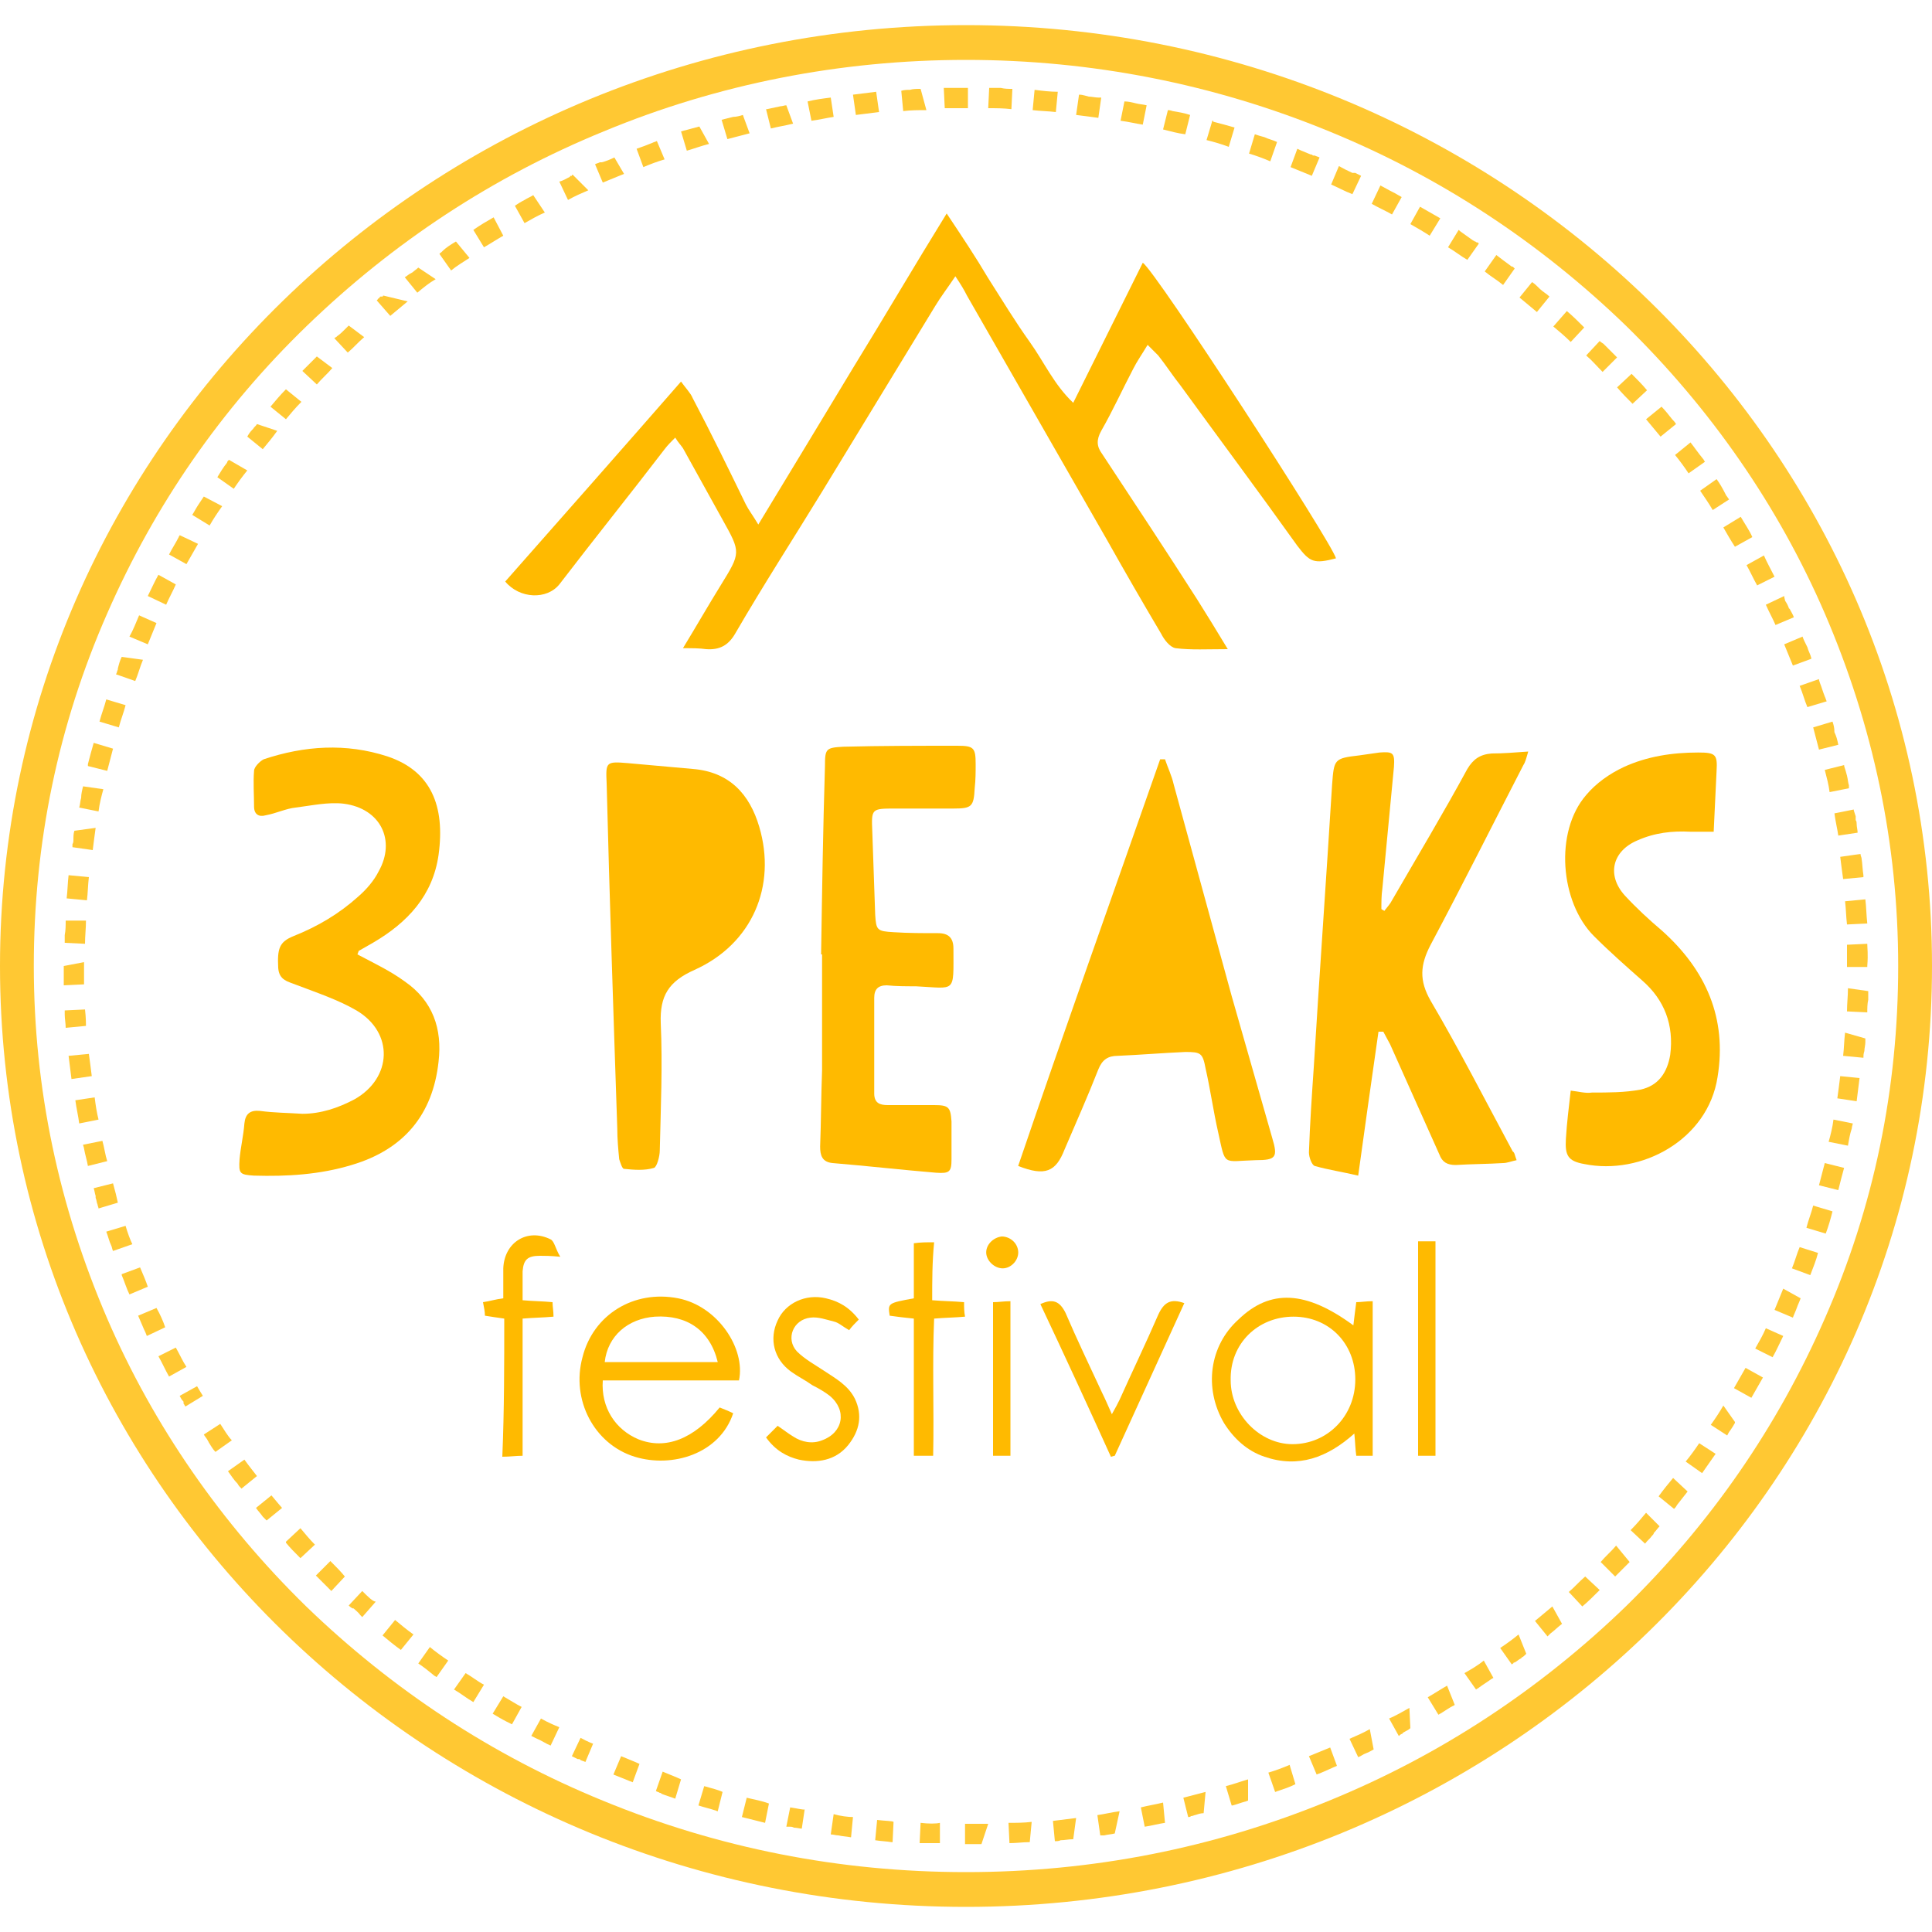 <?xml version="1.0" encoding="UTF-8"?>
<svg xmlns="http://www.w3.org/2000/svg" xmlns:xlink="http://www.w3.org/1999/xlink" version="1.1" id="Layer_1" x="0px" y="0px" viewBox="0 0 200 200" style="enable-background:new 0 0 200 200;" xml:space="preserve">
<style type="text/css">
	.st0{fill:#FFBA00;}
	.st1{opacity:0.8;fill:#FFBA00;}
</style>
<g>
	<g>
		<path class="st0" d="M98.9,28.6c-0.8,1.2-1.5,2.1-2.1,3.1c-3.9,6.4-7.8,12.8-11.7,19.2c-3,4.9-6.1,9.7-9,14.7    c-0.7,1.2-1.6,1.7-3,1.6c-0.7-0.1-1.4-0.1-2.4-0.1c1.4-2.3,2.6-4.4,3.9-6.5c2.1-3.4,2.1-3.4,0.2-6.8c-1.4-2.5-2.7-4.9-4.1-7.4    c-0.2-0.3-0.5-0.6-0.8-1.1c-0.4,0.4-0.8,0.8-1.1,1.2c-3.6,4.7-7.3,9.3-10.9,14c-1.3,1.6-4.1,1.5-5.6-0.3c6-6.8,12-13.6,18.2-20.7    c0.5,0.7,1,1.2,1.2,1.7c1.9,3.6,3.7,7.3,5.5,11c0.3,0.6,0.7,1.1,1.3,2.1c3.4-5.6,6.6-10.9,9.8-16.2c3.2-5.2,6.3-10.5,9.7-16    c1.6,2.4,3,4.5,4.3,6.7c1.4,2.2,2.8,4.5,4.3,6.6c1.5,2.1,2.5,4.4,4.5,6.3c2.5-5,4.8-9.7,7.2-14.5c1.3,0.8,19.6,29,20,30.6    c-2.3,0.6-2.7,0.4-4-1.3c-4-5.6-8.1-11.1-12.1-16.6c-0.8-1-1.5-2.1-2.3-3.1c-0.3-0.3-0.6-0.6-1.1-1.1c-0.6,1-1.1,1.7-1.5,2.5    c-1.1,2.1-2.1,4.3-3.3,6.4c-0.5,0.9-0.5,1.6,0.1,2.4c3.3,5,6.6,10,9.8,15c1,1.6,2,3.2,3.2,5.2c-2.1,0-3.8,0.1-5.4-0.1    c-0.6-0.1-1.2-0.9-1.5-1.5c-1.9-3.2-3.8-6.5-5.6-9.7c-4.8-8.4-9.7-16.9-14.5-25.3C99.8,30,99.5,29.5,98.9,28.6z"></path>
		<path class="st0" d="M157,120.1c-0.5,0.1-1,0.3-1.4,0.3c-1.6,0.1-3.3,0.1-4.9,0.2c-0.9,0-1.4-0.3-1.7-1.1    c-1.7-3.8-3.4-7.6-5.1-11.4c-0.2-0.4-0.5-0.9-0.7-1.3c-0.2,0-0.3,0-0.5,0c-0.7,4.9-1.4,9.8-2.1,14.9c-1.7-0.4-3.1-0.6-4.5-1    c-0.3-0.1-0.6-0.9-0.6-1.4c0.1-2.9,0.3-5.9,0.5-8.8c0.6-9.8,1.3-19.6,1.9-29.3c0.2-2.6,0.2-2.7,2.8-3c0.7-0.1,1.4-0.2,2.1-0.3    c1.4-0.1,1.6,0,1.5,1.5c-0.4,4.2-0.8,8.4-1.2,12.6c-0.1,0.7-0.1,1.4-0.1,2.1c0.1,0.1,0.2,0.1,0.3,0.2c0.3-0.4,0.6-0.7,0.8-1.1    c2.6-4.5,5.3-9,7.8-13.6c0.6-1,1.3-1.5,2.5-1.6c1.2,0,2.4-0.1,3.8-0.2c-0.2,0.7-0.3,1.1-0.5,1.4c-3.2,6.2-6.3,12.4-9.6,18.6    c-1.1,2.1-1.2,3.7,0,5.8c3,5.1,5.7,10.4,8.5,15.6C156.8,119.3,156.8,119.6,157,120.1z"></path>
		<path class="st0" d="M37,98.8c1.7,0.9,3.4,1.7,4.9,2.8c2.9,2,3.9,4.9,3.5,8.3c-0.6,5.5-3.6,9.1-9,10.7c-3.3,1-6.7,1.2-10.1,1.1    c-1.5-0.1-1.6-0.2-1.5-1.7c0.1-1.2,0.4-2.4,0.5-3.7c0.1-1,0.6-1.4,1.6-1.3c1.5,0.2,2.9,0.2,4.4,0.3c1.9,0,3.7-0.6,5.4-1.5    c3.9-2.2,4.1-6.9,0.2-9.2c-1.9-1.1-4-1.8-6.1-2.6c-1-0.4-1.9-0.5-2-1.8c-0.1-2,0.1-2.7,1.6-3.3c2.5-1,4.7-2.3,6.7-4.1    c0.8-0.7,1.6-1.6,2.1-2.6c1.8-3.2,0.2-6.5-3.6-7c-1.6-0.2-3.4,0.2-5,0.4c-1,0.1-2,0.6-3.1,0.8c-0.7,0.2-1.2-0.1-1.2-0.9    c0-1.2-0.1-2.5,0-3.7c0-0.4,0.6-1,1-1.2c4.2-1.4,8.5-1.7,12.8-0.3c4.5,1.5,6,5.1,5.3,10.2c-0.6,4.2-3.2,7-6.8,9.1    c-0.5,0.3-0.9,0.5-1.4,0.8C37.1,98.4,37.1,98.6,37,98.8z"></path>
		<path class="st0" d="M105.4,120.7c4.8-14.1,9.8-28.1,14.7-42.1c0.2,0,0.4,0,0.5,0c0.3,0.9,0.7,1.7,0.9,2.6c2,7.3,4,14.6,6,21.9    c1.4,4.9,2.8,9.8,4.2,14.7c0.6,2,0.4,2.3-1.7,2.3c-3.5,0.1-3.1,0.7-3.9-2.9c-0.5-2.2-0.8-4.4-1.3-6.6c-0.3-1.6-0.5-1.7-2.1-1.7    c-2.3,0.1-4.7,0.3-7,0.4c-1,0-1.6,0.4-2,1.4c-1.1,2.8-2.3,5.5-3.5,8.3C109.3,121.3,108.2,121.8,105.4,120.7z"></path>
		<path class="st0" d="M65,79c2.2,0.2,4.4,0.4,6.7,0.6c3.8,0.3,5.9,2.6,6.9,6c1.8,6.1-0.7,12.1-6.7,14.8c-2.7,1.2-3.6,2.7-3.5,5.5    c0.2,4.4,0,8.8-0.1,13.2c0,0.6-0.3,1.7-0.6,1.8c-1,0.3-2.1,0.2-3.1,0.1c-0.2,0-0.4-0.7-0.5-1c-0.1-1-0.2-2.1-0.2-3.2    c-0.4-11.9-0.8-23.8-1.1-35.7C62.7,78.9,62.7,78.8,65,79z"></path>
		<path class="st0" d="M85,98.8c0.1-6.5,0.2-13,0.4-19.5c0-1.8,0.1-1.9,1.9-2c3.9-0.1,7.9-0.1,11.8-0.1c1.7,0,1.9,0.2,1.9,1.9    c0,0.8,0,1.6-0.1,2.5c-0.1,1.9-0.3,2.1-2.2,2.1c-2,0-4,0-6,0c-2.5,0-2.5,0-2.4,2.4c0.1,2.9,0.2,5.7,0.3,8.6    c0.1,1.6,0.2,1.7,1.9,1.8c1.5,0.1,3.1,0.1,4.6,0.1c1.1,0,1.6,0.5,1.6,1.6c0,4.7,0.3,4.1-3.9,3.9c-1,0-2,0-3-0.1    c-0.9,0-1.3,0.4-1.3,1.3c0,3.3,0,6.6,0,9.9c0,1,0.6,1.2,1.4,1.2c1.6,0,3.2,0,4.8,0c1.5,0,1.7,0.2,1.8,1.7c0,1.3,0,2.6,0,3.9    c0,1.3-0.2,1.5-1.6,1.4c-3.6-0.3-7.1-0.7-10.7-1c-1.1-0.1-1.3-0.8-1.3-1.7c0.1-2.6,0.1-5.3,0.2-7.9c0-4,0-8,0-12    C84.9,98.8,85,98.8,85,98.8z"></path>
		<path class="st0" d="M162.6,112.9c0.9,0.1,1.5,0.3,2.2,0.2c1.7,0,3.4,0,5-0.3c1.9-0.4,2.8-1.8,3.1-3.6c0.4-3.1-0.6-5.7-2.9-7.7    c-1.7-1.5-3.4-3-5-4.6c-3.5-3.5-4.1-10.8-0.8-14.6c1-1.2,2.4-2.2,3.9-2.9c2.4-1.1,5-1.5,7.7-1.5c1.8,0,2,0.2,1.9,1.9    c-0.1,2-0.2,4.1-0.3,6.3c-1,0-1.7,0-2.4,0c-1.9-0.1-3.7,0.1-5.5,0.9c-2.6,1.1-3.2,3.6-1.3,5.7c1.2,1.3,2.5,2.5,3.8,3.6    c4.6,4.1,6.8,9.1,5.8,15.2c-1,6.5-7.9,10.2-13.8,9c-1.7-0.3-2-0.9-1.9-2.6C162.2,116.2,162.4,114.7,162.6,112.9z"></path>
		<path class="st0" d="M76.5,142.9c-4.7,0-9.4,0-14.1,0c-0.2,2.8,1.3,5.1,3.7,6.1c2.8,1.1,5.7,0,8.4-3.3c0.5,0.2,1,0.4,1.4,0.6    c-1.4,4.2-6.3,5.7-10.2,4.5c-4.2-1.3-6.6-5.9-5.4-10.3c1.1-4.4,5.3-7,9.9-6.1C74.3,135.2,77.2,139.6,76.5,142.9z M74.3,141    c-0.8-3.3-3.2-4.9-6.5-4.7c-2.8,0.2-4.9,2-5.2,4.7C66.5,141,70.4,141,74.3,141z"></path>
		<path class="st0" d="M140.1,137.2c0.1-0.9,0.2-1.6,0.3-2.4c0.5,0,1-0.1,1.7-0.1c0,5.4,0,10.6,0,16c-0.6,0-1.1,0-1.7,0    c-0.1-0.7-0.1-1.3-0.2-2.3c-2.8,2.5-5.8,3.6-9.3,2.4c-1.8-0.6-3.2-1.9-4.2-3.5c-2.1-3.6-1.5-8,1.5-10.7    C131.5,133.4,135.2,133.6,140.1,137.2z M133.9,136.3c-3.7,0-6.6,2.8-6.5,6.6c0,3.5,3,6.6,6.4,6.6c3.6,0,6.5-2.9,6.5-6.7    C140.3,139.1,137.6,136.3,133.9,136.3z"></path>
		<path class="st0" d="M52.2,136.5c-0.8-0.1-1.3-0.2-2-0.3c0-0.4-0.1-0.9-0.2-1.4c0.7-0.1,1.3-0.3,2.1-0.4c0-1.1,0-2.1,0-3.1    c0.1-2.7,2.5-4.2,4.9-3c0.4,0.2,0.5,1,1,1.8c-1-0.1-1.6-0.1-2.1-0.1c-1.3,0-1.7,0.4-1.8,1.6c0,0.9,0,1.9,0,3    c1.1,0.1,2.1,0.1,3.1,0.2c0,0.5,0.1,0.9,0.1,1.5c-1.1,0.1-2,0.1-3.2,0.2c0,4.7,0,9.4,0,14.2c-0.7,0-1.3,0.1-2.1,0.1    C52.2,146,52.2,141.3,52.2,136.5z"></path>
		<path class="st0" d="M122.6,134.9c-2.4,5.3-4.8,10.5-7.2,15.8c-0.1,0-0.3,0.1-0.4,0.1c-2.4-5.3-4.8-10.5-7.3-15.8    c1.3-0.6,2-0.3,2.6,0.9c1.2,2.8,2.5,5.5,3.8,8.3c0.3,0.6,0.6,1.3,1,2.2c0.4-0.7,0.6-1.1,0.8-1.5c1.3-2.9,2.7-5.8,4-8.8    C120.5,134.8,121.2,134.4,122.6,134.9z"></path>
		<path class="st0" d="M79.3,148.8c0.4-0.4,0.8-0.8,1.2-1.2c0.6,0.4,1.1,0.8,1.6,1.1c0.9,0.6,2,0.8,3,0.4c2.2-0.8,2.6-3.1,0.8-4.6    c-0.5-0.4-1.2-0.8-1.8-1.1c-0.7-0.5-1.5-0.9-2.2-1.4c-1.8-1.3-2.3-3.4-1.4-5.3c0.8-1.8,2.9-2.8,5-2.3c1.3,0.3,2.4,0.9,3.4,2.2    c-0.4,0.4-0.7,0.7-1,1.1c-0.7-0.4-1.1-0.8-1.6-0.9c-0.8-0.2-1.6-0.5-2.4-0.4c-1.8,0.2-2.6,2.2-1.4,3.5c0.8,0.8,1.9,1.4,2.8,2    c1.2,0.8,2.5,1.5,3.2,2.9c0.8,1.7,0.5,3.3-0.7,4.8c-1.3,1.6-3.2,1.9-5.1,1.5C81.5,150.8,80.3,150.2,79.3,148.8z"></path>
		<path class="st0" d="M96.5,134.6c1.2,0.1,2.2,0.1,3.3,0.2c0,0.5,0,1,0.1,1.5c-1.1,0.1-2,0.1-3.2,0.2c-0.2,4.7,0,9.4-0.1,14.2    c-0.7,0-1.2,0-2,0c0-4.7,0-9.4,0-14.2c-1-0.1-1.8-0.2-2.5-0.3c-0.2-1.3-0.2-1.3,2.5-1.8c0-1.8,0-3.6,0-5.7    c0.7-0.1,1.3-0.1,2.1-0.1C96.5,130.7,96.5,132.5,96.5,134.6z"></path>
		<path class="st0" d="M146.8,150.7c0-7.4,0-14.7,0-22.2c0.6,0,1.2,0,1.8,0c0,7.4,0,14.7,0,22.2C148,150.7,147.5,150.7,146.8,150.7z    "></path>
		<path class="st0" d="M104.6,150.7c-0.6,0-1.2,0-1.8,0c0-5.3,0-10.5,0-15.9c0.6,0,1.1-0.1,1.8-0.1    C104.6,140.1,104.6,145.4,104.6,150.7z"></path>
		<path class="st0" d="M103.7,128c0.8,0,1.6,0.6,1.7,1.5c0.1,0.9-0.7,1.8-1.6,1.8c-0.8,0-1.6-0.7-1.7-1.5    C102,128.9,102.8,128.1,103.7,128z"></path>
	</g>
</g>
<path class="st1" d="M100,6.2c13,0,25.7,2.5,37.6,7.4c11.5,4.7,21.8,11.5,30.7,20.1c8.8,8.6,15.8,18.7,20.6,29.8  c5,11.6,7.6,23.8,7.6,36.5s-2.5,24.9-7.6,36.5c-4.9,11.2-11.8,21.2-20.6,29.8c-8.9,8.6-19.2,15.4-30.7,20.1  c-11.9,4.9-24.5,7.4-37.6,7.4s-25.7-2.5-37.6-7.4c-11.5-4.7-21.8-11.5-30.7-20.1c-8.8-8.6-15.8-18.7-20.6-29.8  c-5-11.6-7.6-23.8-7.6-36.5s2.5-24.9,7.6-36.5C16,52.3,22.9,42.3,31.8,33.7c8.9-8.6,19.2-15.4,30.7-20.1C74.3,8.7,87,6.2,100,6.2   M100,2.6C44.8,2.6,0,46.2,0,100s44.8,97.4,100,97.4s100-43.6,100-97.4S155.2,2.6,100,2.6L100,2.6z"></path>
<path class="st1" d="M100,9.1C100,9.1,100,9.1,100,9.1C99.9,9.1,99.9,9.1,100,9.1C99.9,9.1,99.9,9.1,100,9.1c-0.1,0-0.1,0-0.1,0  c0,0,0,0,0,0c0,0,0,0,0,0c0,0,0,0,0,0c0,0,0,0,0,0c0,0,0,0,0,0c-0.7,0-1.5,0-2.2,0l0.1,2.1c0.8,0,1.6,0,2.4,0V9.1L100,9.1L100,9.1z   M95.3,9.2C95.3,9.2,95.3,9.2,95.3,9.2C95.3,9.2,95.3,9.2,95.3,9.2C95.3,9.2,95.3,9.2,95.3,9.2C95.3,9.2,95.3,9.2,95.3,9.2  C95.3,9.2,95.3,9.2,95.3,9.2c-0.1,0-0.1,0-0.1,0c0,0,0,0,0,0c0,0,0,0,0,0c0,0,0,0,0,0c0,0,0,0,0,0c0,0,0,0,0,0c0,0,0,0,0,0  c0,0,0,0,0,0c0,0,0,0,0,0l0,0c0,0,0,0,0,0l0,0c-0.3,0-0.7,0-1,0.1l0,0c0,0,0,0,0,0l0,0c0,0,0,0,0,0c0,0,0,0,0,0c0,0,0,0,0,0  c0,0,0,0,0,0c0,0,0,0,0,0c0,0,0,0,0,0c0,0,0,0,0,0c0,0,0,0,0,0c0,0,0,0,0,0c-0.3,0-0.6,0-0.9,0.1l0.2,2.1c0.8-0.1,1.6-0.1,2.4-0.1  L95.3,9.2L95.3,9.2z M90.7,9.5c-0.8,0.1-1.6,0.2-2.4,0.3l0.3,2.1c0.8-0.1,1.6-0.2,2.4-0.3L90.7,9.5L90.7,9.5z M86,10.1  c-0.8,0.1-1.6,0.2-2.4,0.4l0.4,2c0.8-0.1,1.6-0.3,2.3-0.4L86,10.1L86,10.1z M81.4,10.9c-0.2,0-0.4,0.1-0.6,0.1c0,0,0,0,0,0  c0,0,0,0,0,0c0,0,0,0,0,0c0,0,0,0,0,0c0,0,0,0,0,0c0,0,0,0,0,0c0,0,0,0,0,0c0,0,0,0,0,0c0,0,0,0,0,0c0,0,0,0,0,0  c-0.5,0.1-0.9,0.2-1.4,0.3c0,0,0,0,0,0c0,0,0,0,0,0c0,0,0,0,0,0c0,0,0,0,0,0c0,0,0,0,0,0c0,0,0,0,0,0c0,0,0,0,0,0c0,0,0,0,0,0  c0,0,0,0-0.1,0l0.5,2c0.8-0.2,1.5-0.3,2.3-0.5L81.4,10.9L81.4,10.9z M76.9,11.9c-0.3,0.1-0.7,0.2-1,0.2c0,0,0,0,0,0c0,0,0,0,0,0  c0,0,0,0,0,0c0,0,0,0,0,0c0,0,0,0,0,0l0,0c0,0,0,0,0,0c0,0,0,0,0,0c0,0,0,0,0,0c0,0,0,0,0,0c0,0,0,0,0,0h0c-0.4,0.1-0.8,0.2-1.2,0.3  l0.6,2c0.8-0.2,1.5-0.4,2.3-0.6L76.9,11.9L76.9,11.9z M72.4,13.1c-0.1,0-0.3,0.1-0.4,0.1c0,0,0,0,0,0c0,0,0,0,0,0c0,0,0,0,0,0  c0,0,0,0,0,0c0,0,0,0,0,0c0,0,0,0,0,0c0,0,0,0,0,0c0,0,0,0,0,0c0,0,0,0,0,0c0,0,0,0,0,0c0,0,0,0,0,0c0,0,0,0,0,0c0,0,0,0,0,0  c0,0,0,0,0,0c-0.4,0.1-0.7,0.2-1.1,0.3c0,0,0,0,0,0c0,0,0,0,0,0c0,0,0,0,0,0c0,0,0,0,0,0c0,0,0,0,0,0c0,0,0,0,0,0c0,0,0,0,0,0  c0,0,0,0,0,0c0,0,0,0,0,0c0,0,0,0,0,0c-0.1,0-0.3,0.1-0.4,0.1l0.6,2c0.7-0.2,1.5-0.5,2.3-0.7L72.4,13.1L72.4,13.1z M68,14.6  c-0.2,0.1-0.3,0.1-0.5,0.2c0,0,0,0,0,0c0,0,0,0,0,0c0,0,0,0,0,0c0,0,0,0,0,0c0,0,0,0,0,0c0,0,0,0,0,0c0,0,0,0,0,0c0,0,0,0,0,0  c0,0,0,0,0,0c0,0,0,0,0,0c0,0,0,0,0,0c0,0,0,0,0,0c0,0,0,0,0,0l0,0c-0.5,0.2-1,0.4-1.6,0.6l0.7,1.9c0.7-0.3,1.5-0.6,2.2-0.8L68,14.6  L68,14.6z M63.6,16.3c-0.4,0.2-0.9,0.4-1.3,0.5l0,0c0,0,0,0,0,0l0,0c0,0,0,0-0.1,0l0,0c0,0-0.1,0-0.1,0l0,0c0,0,0,0,0,0c0,0,0,0,0,0  c0,0,0,0,0,0c0,0,0,0,0,0c0,0,0,0,0,0c0,0,0,0,0,0c0,0,0,0,0,0c0,0,0,0,0,0c0,0,0,0,0,0c0,0,0,0,0,0c0,0,0,0,0,0c0,0,0,0,0,0  c0,0,0,0,0,0c0,0,0,0,0,0c0,0,0,0,0,0c-0.2,0.1-0.3,0.1-0.5,0.2l0.8,1.9c0.7-0.3,1.5-0.6,2.2-0.9L63.6,16.3L63.6,16.3z M59.3,18.1  L59.3,18.1C59.3,18.1,59.3,18.2,59.3,18.1C59.3,18.2,59.3,18.2,59.3,18.1C59.3,18.2,59.3,18.2,59.3,18.1  C59.3,18.2,59.3,18.2,59.3,18.1C59.2,18.2,59.2,18.2,59.3,18.1c-0.1,0-0.1,0-0.1,0.1c0,0,0,0,0,0c0,0,0,0,0,0c0,0,0,0,0,0  c0,0,0,0,0,0c0,0,0,0,0,0c0,0,0,0,0,0c0,0,0,0,0,0c0,0,0,0,0,0c0,0,0,0,0,0c0,0,0,0,0,0c0,0,0,0-0.1,0c0,0,0,0,0,0c0,0,0,0,0,0  c0,0,0,0,0,0c0,0,0,0,0,0c0,0,0,0,0,0c0,0,0,0,0,0c0,0,0,0,0,0c0,0,0,0,0,0c0,0,0,0,0,0c0,0,0,0,0,0c0,0,0,0,0,0c0,0,0,0,0,0  c0,0,0,0,0,0c0,0,0,0,0,0c0,0,0,0,0,0c0,0,0,0,0,0c0,0,0,0,0,0c0,0,0,0,0,0c0,0,0,0,0,0c0,0,0,0,0,0c0,0,0,0,0,0c0,0,0,0,0,0  c0,0,0,0,0,0c0,0-0.1,0-0.1,0.1l0,0c0,0,0,0,0,0l0,0c0,0,0,0,0,0c0,0,0,0,0,0c0,0,0,0,0,0c0,0,0,0,0,0c0,0,0,0,0,0l0,0c0,0,0,0,0,0  l0,0c0,0,0,0,0,0c0,0,0,0,0,0c0,0,0,0,0,0l0,0c-0.4,0.2-0.7,0.4-1.1,0.5l0.9,1.9c0.7-0.4,1.4-0.7,2.1-1L59.3,18.1L59.3,18.1z   M55.2,20.2c-0.3,0.2-0.6,0.3-0.9,0.5l0,0c0,0,0,0,0,0c0,0,0,0,0,0c0,0,0,0,0,0c0,0,0,0,0,0c0,0,0,0,0,0c0,0,0,0,0,0c0,0,0,0,0,0  c0,0,0,0,0,0c0,0,0,0,0,0c0,0,0,0,0,0c0,0,0,0,0,0c0,0,0,0,0,0c0,0,0,0,0,0c-0.4,0.2-0.7,0.4-1,0.6l1,1.8c0.7-0.4,1.4-0.8,2.1-1.1  L55.2,20.2L55.2,20.2z M51.1,22.5c-0.7,0.4-1.4,0.8-2.1,1.3l1.1,1.8c0.7-0.4,1.3-0.8,2-1.2L51.1,22.5L51.1,22.5z M47.2,25  c-0.5,0.3-1,0.6-1.4,1c0,0,0,0,0,0c0,0,0,0,0,0c0,0,0,0,0,0c0,0,0,0,0,0c0,0,0,0,0,0c0,0,0,0,0,0c0,0,0,0,0,0c0,0,0,0,0,0  c0,0,0,0,0,0c0,0,0,0,0,0c0,0,0,0,0,0c0,0,0,0,0,0c0,0,0,0,0,0c0,0,0,0,0,0c0,0-0.1,0.1-0.1,0.1l0,0c-0.1,0.1-0.2,0.1-0.2,0.2  l1.2,1.7c0.6-0.5,1.3-0.9,1.9-1.3L47.2,25L47.2,25z M43.3,27.7c-0.2,0.2-0.4,0.3-0.6,0.5c0,0,0,0,0,0c0,0,0,0,0,0c0,0,0,0,0,0  c-0.1,0-0.1,0.1-0.2,0.1c0,0,0,0,0,0c0,0,0,0,0,0c0,0,0,0,0,0c0,0,0,0,0,0c0,0,0,0,0,0c0,0,0,0,0,0c0,0,0,0,0,0c0,0,0,0,0,0  c0,0,0,0,0,0c0,0,0,0,0,0c0,0,0,0,0,0c0,0,0,0,0,0c0,0,0,0,0,0c0,0,0,0,0,0c0,0,0,0,0,0c0,0,0,0,0,0c0,0,0,0,0,0c0,0,0,0,0,0  c0,0,0,0,0,0c0,0,0,0,0,0c0,0,0,0,0,0c0,0,0,0,0,0c0,0,0,0,0,0c0,0,0,0,0,0c0,0,0,0,0,0c0,0,0,0,0,0c0,0,0,0,0,0c0,0,0,0,0,0  c0,0,0,0,0,0l0,0c0,0,0,0,0,0c0,0,0,0,0,0c0,0,0,0,0,0l0,0c-0.2,0.1-0.4,0.3-0.6,0.4l1.3,1.6c0.6-0.5,1.2-1,1.9-1.4L43.3,27.7  L43.3,27.7z M39.7,30.6C39.7,30.6,39.6,30.6,39.7,30.6C39.6,30.6,39.6,30.6,39.7,30.6C39.6,30.6,39.6,30.7,39.7,30.6  C39.6,30.7,39.6,30.7,39.7,30.6C39.6,30.7,39.6,30.7,39.7,30.6L39.7,30.6c-0.1,0.1-0.1,0.1-0.1,0.1c0,0,0,0,0,0c0,0,0,0,0,0  c0,0,0,0,0,0c0,0,0,0,0,0l0,0c0,0,0,0,0,0c0,0,0,0,0,0c0,0,0,0-0.1,0l0,0c0,0,0,0,0,0c0,0,0,0,0,0c0,0,0,0,0,0c0,0,0,0,0,0  c0,0,0,0,0,0c0,0,0,0,0,0c0,0,0,0,0,0c0,0,0,0,0,0c0,0,0,0,0,0c0,0,0,0,0,0c0,0,0,0,0,0c0,0,0,0,0,0c0,0,0,0,0,0c0,0,0,0,0,0  c0,0,0,0,0,0c0,0,0,0,0,0c0,0,0,0,0,0c0,0,0,0,0,0c0,0,0,0-0.1,0c0,0,0,0,0,0c0,0,0,0,0,0c0,0,0,0,0,0c0,0,0,0,0,0c0,0,0,0,0,0  c0,0,0,0,0,0c0,0,0,0,0,0c0,0,0,0,0,0c0,0,0,0,0,0c0,0,0,0,0,0c0,0,0,0,0,0c0,0,0,0,0,0c0,0,0,0,0,0c0,0,0,0,0,0c0,0,0,0,0,0  c0,0,0,0,0,0l0,0c0,0-0.1,0-0.1,0.1c0,0,0,0,0,0c0,0,0,0,0,0c0,0,0,0,0,0c0,0,0,0,0,0c0,0,0,0,0,0c0,0,0,0,0,0c0,0,0,0,0,0  c0,0,0,0,0,0l0,0c0,0,0,0,0,0c0,0,0,0,0,0c0,0,0,0,0,0c0,0,0,0,0,0c0,0,0,0,0,0l0,0c0,0-0.1,0.1-0.1,0.1l0,0c0,0,0,0,0,0  c0,0,0,0,0,0c0,0,0,0,0,0c0,0,0,0,0,0c0,0,0,0,0,0l0,0c0,0,0,0,0,0c0,0,0,0,0,0c0,0,0,0,0,0c0,0,0,0,0,0c0,0,0,0,0,0l0,0  c0,0,0,0,0,0c0,0,0,0,0,0c0,0-0.1,0-0.1,0.1c0,0,0,0,0,0c0,0,0,0,0,0c0,0,0,0,0,0c0,0,0,0,0,0c0,0,0,0,0,0c0,0,0,0,0,0c0,0,0,0,0,0  c0,0,0,0,0,0c0,0,0,0,0,0c0,0,0,0,0,0c0,0,0,0,0,0c0,0,0,0,0,0c0,0,0,0,0,0c0,0,0,0,0,0c0,0,0,0,0,0c0,0,0,0,0,0  c0,0-0.1,0.1-0.1,0.1l1.4,1.6c0.6-0.5,1.2-1,1.8-1.5L39.7,30.6L39.7,30.6z M36.1,33.7c-0.1,0.1-0.2,0.2-0.3,0.3c0,0,0,0,0,0  c0,0,0,0,0,0c0,0,0,0,0,0c0,0,0,0,0,0c0,0,0,0,0,0c0,0,0,0,0,0c-0.3,0.3-0.6,0.6-0.9,0.8c0,0,0,0,0,0c0,0,0,0,0,0c0,0,0,0,0,0  c0,0,0,0,0,0c0,0,0,0,0,0c0,0,0,0,0,0c0,0,0,0,0,0c0,0,0,0,0,0c0,0,0,0,0,0c0,0-0.1,0.1-0.1,0.1c0,0,0,0,0,0c0,0,0,0,0,0  c0,0,0,0,0,0c0,0,0,0,0,0c0,0,0,0,0,0c0,0,0,0,0,0c0,0,0,0,0,0c0,0,0,0,0,0c0,0,0,0,0,0c0,0,0,0,0,0c0,0,0,0,0,0  c-0.1,0-0.1,0.1-0.2,0.1l1.4,1.5c0.6-0.5,1.1-1.1,1.7-1.6L36.1,33.7L36.1,33.7z M32.8,36.9c-0.4,0.4-0.7,0.7-1.1,1.1l0,0  c0,0,0,0,0,0c0,0,0,0,0,0c0,0,0,0,0,0c0,0,0,0,0,0c0,0,0,0,0,0c0,0,0,0,0,0c0,0,0,0,0,0c0,0,0,0,0,0c0,0,0,0,0,0c0,0,0,0,0,0  c0,0,0,0,0,0c0,0,0,0,0,0c0,0,0,0,0,0c-0.1,0.1-0.3,0.3-0.4,0.4c0,0,0,0,0,0c0,0,0,0,0,0c0,0,0,0,0,0l0,0l1.5,1.4  c0.5-0.6,1.1-1.1,1.6-1.7L32.8,36.9L32.8,36.9z M29.6,40.3L29.6,40.3C29.6,40.3,29.6,40.3,29.6,40.3L29.6,40.3  c-0.6,0.6-1.1,1.2-1.6,1.8l1.6,1.3c0.5-0.6,1-1.2,1.6-1.8L29.6,40.3L29.6,40.3z M26.6,43.9c-0.1,0.2-0.3,0.3-0.4,0.5c0,0,0,0,0,0  c0,0,0,0,0,0l0,0c0,0,0,0,0,0c0,0,0,0,0,0c0,0,0,0,0,0c0,0,0,0,0,0c0,0,0,0,0,0c0,0,0,0,0,0c0,0,0,0,0,0c0,0,0,0,0,0c0,0,0,0,0,0  l0,0c0,0,0,0,0,0c0,0,0,0,0,0c0,0,0,0,0,0c0,0,0,0,0,0c0,0,0,0,0,0c0,0,0,0,0,0c0,0,0,0,0,0c0,0,0,0,0,0c0,0,0,0,0,0c0,0,0,0,0,0  c0,0,0,0,0,0c0,0,0,0,0,0c0,0,0,0,0,0c0,0,0,0,0,0c0,0,0,0,0,0c0,0,0,0,0,0c0,0,0,0,0,0c0,0,0,0,0,0c0,0,0,0,0,0c0,0,0,0-0.1,0.1  c0,0,0,0,0,0c0,0,0,0,0,0c0,0,0,0,0,0c0,0,0,0,0,0c0,0,0,0,0,0c0,0,0,0,0,0c0,0,0,0,0,0c0,0,0,0,0,0c0,0,0,0,0,0c0,0,0,0,0,0  c0,0,0,0,0,0c0,0,0,0,0,0c0,0,0,0,0,0c0,0,0,0,0,0c0,0,0,0,0,0l0,0c-0.2,0.2-0.4,0.5-0.5,0.7l1.6,1.3c0.5-0.6,1-1.2,1.5-1.9  L26.6,43.9L26.6,43.9z M23.7,47.6c-0.1,0.1-0.2,0.2-0.2,0.3c0,0,0,0,0,0c0,0,0,0,0,0c0,0,0,0,0,0c0,0,0,0,0,0c0,0,0,0,0,0  c0,0,0,0,0,0c0,0,0,0,0,0c0,0,0,0,0,0c0,0,0,0,0,0c0,0,0,0,0,0c0,0,0,0,0,0c0,0,0,0,0,0c-0.4,0.5-0.7,1-1,1.5l1.7,1.2  c0.4-0.6,0.9-1.3,1.4-1.9L23.7,47.6L23.7,47.6z M21.1,51.4c-0.2,0.3-0.4,0.6-0.6,0.9l0,0c0,0,0,0,0,0c0,0,0,0,0,0c0,0,0,0,0,0  c0,0,0,0,0,0c0,0,0,0,0,0c0,0,0,0,0,0c0,0,0,0,0,0c0,0,0,0,0,0c0,0,0,0,0,0c-0.2,0.3-0.4,0.7-0.6,1l1.8,1.1c0.4-0.7,0.8-1.3,1.3-2  L21.1,51.4L21.1,51.4z M18.6,55.4c0,0.1-0.1,0.1-0.1,0.2l0,0c0,0,0,0,0,0c0,0,0,0,0,0c0,0,0,0,0,0c0,0,0,0,0,0c0,0,0,0,0,0  c0,0,0,0,0,0c0,0,0,0,0,0c0,0,0,0,0,0c0,0,0,0,0,0c-0.3,0.6-0.7,1.2-1,1.8l1.8,1c0.4-0.7,0.8-1.4,1.2-2.1L18.6,55.4L18.6,55.4z   M16.4,59.5c-0.4,0.7-0.7,1.4-1.1,2.2l1.9,0.9c0.3-0.7,0.7-1.4,1-2.1L16.4,59.5L16.4,59.5z M14.4,63.7c-0.3,0.7-0.6,1.5-1,2.2  l1.9,0.8c0.3-0.7,0.6-1.5,0.9-2.2L14.4,63.7L14.4,63.7z M12.6,68c-0.2,0.4-0.3,0.8-0.4,1.2c0,0,0,0,0,0c0,0,0,0,0,0c0,0,0,0,0,0  c0,0,0,0,0,0c0,0,0,0,0,0c0,0,0,0,0,0c0,0,0,0,0,0c0,0,0,0,0,0c0,0,0,0,0,0c0,0,0,0,0,0c0,0,0,0,0,0c0,0,0,0,0,0c0,0,0,0,0,0  c0,0,0,0.1,0,0.1c0,0,0,0,0,0c0,0,0,0,0,0c0,0,0,0,0,0c0,0,0,0,0,0c0,0,0,0,0,0c0,0,0,0,0,0c0,0,0,0,0,0c0,0,0,0,0,0c0,0,0,0,0,0  c0,0,0,0,0,0c0,0,0,0,0,0c0,0,0,0,0,0c0,0,0,0,0,0c0,0,0,0,0,0c-0.1,0.2-0.1,0.4-0.2,0.5l2,0.7c0.3-0.7,0.5-1.5,0.8-2.2L12.6,68  L12.6,68z M11,72.4c-0.2,0.8-0.5,1.5-0.7,2.3l2,0.6c0.2-0.8,0.5-1.5,0.7-2.3L11,72.4L11,72.4z M9.7,76.9c-0.2,0.7-0.4,1.4-0.6,2.2  c0,0,0,0,0,0c0,0.1,0,0.1,0,0.2l2,0.5c0.2-0.8,0.4-1.5,0.6-2.3L9.7,76.9L9.7,76.9z M8.6,81.4c-0.1,0.4-0.2,0.8-0.2,1.2l0,0  c0,0,0,0,0,0c0,0,0,0,0,0c0,0,0,0,0,0c0,0,0,0,0,0c0,0,0,0,0,0l0,0c0,0,0,0,0,0c0,0,0,0,0,0c0,0,0,0,0,0c0,0,0,0,0,0c0,0,0,0,0,0  c-0.1,0.3-0.1,0.7-0.2,1l2,0.4c0.1-0.8,0.3-1.6,0.5-2.3L8.6,81.4L8.6,81.4z M7.7,86c-0.1,0.3-0.1,0.6-0.1,1l0,0c0,0,0,0,0,0  c0,0,0,0,0,0c0,0,0,0,0,0c0,0,0,0,0,0c0,0,0,0,0,0c0,0,0,0,0,0c0,0,0,0,0,0l0,0c0,0,0,0,0,0l0,0c0,0,0,0,0,0c0,0,0,0,0,0  c0,0,0,0,0,0c0,0,0,0,0,0c0,0,0,0,0,0l0,0c0,0.1,0,0.2-0.1,0.4l0,0c0,0,0,0,0,0c0,0,0,0,0,0c0,0,0,0,0,0c0,0,0,0,0,0c0,0,0,0,0,0  c0,0,0,0,0,0c0,0,0,0,0,0l0,0c0,0,0,0,0,0c0,0,0,0,0,0c0,0,0,0,0,0c0,0,0,0,0,0c0,0,0,0,0,0c0,0,0,0,0,0c0,0,0,0,0,0c0,0,0,0,0,0  c0,0,0,0,0,0c0,0,0,0,0,0c0,0,0,0,0,0c0,0,0,0,0,0c0,0,0,0,0,0c0,0,0,0,0,0c0,0,0,0,0,0c0,0.1,0,0.2,0,0.3l2.1,0.3  c0.1-0.8,0.2-1.6,0.3-2.3L7.7,86L7.7,86z M7.1,90.6C7,91.4,7,92.2,6.9,93L9,93.2c0.1-0.8,0.1-1.6,0.2-2.4L7.1,90.6L7.1,90.6z   M6.8,95.3c0,0.5,0,1-0.1,1.5l0,0c0,0,0,0,0,0l0,0c0,0,0,0,0,0l0,0c0,0,0,0,0,0l0,0c0,0,0,0,0,0l0,0c0,0.3,0,0.5,0,0.8l2.1,0.1  c0-0.8,0.1-1.6,0.1-2.4L6.8,95.3L6.8,95.3z M6.6,100C6.6,100,6.6,100,6.6,100C6.6,100,6.6,100,6.6,100L6.6,100c0,0.1,0,0.1,0,0.1  c0,0,0,0,0,0c0,0,0,0,0,0c0,0,0,0,0,0c0,0,0,0,0,0c0,0,0,0,0,0c0,0,0,0,0,0c0,0,0,0,0,0c0,0,0,0,0,0c0,0,0,0,0,0c0,0,0,0,0,0  c0,0,0,0,0,0c0,0,0,0,0,0c0,0,0,0,0,0c0,0,0,0,0,0c0,0,0,0,0,0c0,0,0,0,0,0c0,0,0,0,0,0c0,0,0,0,0,0c0,0,0,0,0,0c0,0,0,0,0,0  c0,0.6,0,1.3,0,1.9l2.1-0.1c0-0.8,0-1.5,0-2.3v0L6.6,100L6.6,100z M8.8,104.5l-2.1,0.1c0,0,0,0,0,0c0,0,0,0,0,0c0,0,0,0,0,0  c0,0,0,0,0,0c0,0,0,0,0,0c0,0,0,0,0,0c0,0,0,0,0,0c0,0,0,0,0,0c0,0,0,0,0,0c0,0,0,0,0,0c0,0,0,0,0,0c0,0,0,0,0,0c0,0,0,0,0,0  c0,0,0,0,0,0c0,0,0,0,0,0c0,0,0,0,0,0c0,0,0,0,0,0c0,0,0,0,0,0c0,0,0,0,0,0c0,0,0,0,0,0c0,0,0,0,0,0c0,0,0,0,0,0l0,0c0,0,0,0,0,0  c0,0,0,0,0,0c0,0,0,0,0,0c0,0,0,0,0,0c0,0.1,0,0.2,0,0.3v0c0,0,0,0,0,0.1l0,0c0,0,0,0,0,0l0,0c0,0,0,0,0,0c0,0,0,0,0,0c0,0,0,0,0,0  l0,0c0,0,0,0,0,0l0,0c0,0,0,0,0,0l0,0c0,0,0,0,0,0l0,0c0,0.5,0.1,0.9,0.1,1.4l2.1-0.2C8.9,106.1,8.9,105.3,8.8,104.5L8.8,104.5z   M9.2,109.1l-2.1,0.2c0.1,0.8,0.2,1.6,0.3,2.4l2.1-0.3C9.4,110.6,9.3,109.8,9.2,109.1L9.2,109.1z M9.8,113.6l-2,0.3  c0.1,0.8,0.3,1.6,0.4,2.4l2-0.4C10,115.1,9.9,114.4,9.8,113.6L9.8,113.6z M10.6,118.1l-2,0.4c0,0.1,0.1,0.3,0.1,0.4c0,0,0,0,0,0  c0,0,0,0,0,0c0,0,0,0,0,0c0,0,0,0,0,0c0,0,0,0,0,0c0,0,0,0,0,0c0,0,0,0,0,0c0,0,0,0,0,0c0,0,0,0,0,0c0,0,0,0,0,0c0,0,0,0,0,0  c0,0,0,0,0,0c0.1,0.6,0.3,1.2,0.4,1.8l2-0.5C10.9,119.6,10.8,118.8,10.6,118.1L10.6,118.1z M11.7,122.5l-2,0.5  c0.1,0.3,0.1,0.5,0.2,0.8c0,0,0,0,0,0c0,0,0,0,0,0c0,0,0,0,0,0c0,0,0,0,0,0c0,0,0,0,0,0c0,0,0,0,0,0c0,0,0,0,0,0c0,0,0,0,0,0  c0,0,0,0,0,0.1l0,0c0,0,0,0,0,0l0,0c0,0,0,0,0,0.1l0,0c0,0,0,0,0,0c0,0,0,0,0,0c0,0,0,0,0,0l0,0c0.1,0.2,0.1,0.5,0.2,0.7l0,0  c0,0,0,0,0,0c0,0.1,0.1,0.3,0.1,0.4l2-0.6C12.1,124,11.9,123.2,11.7,122.5L11.7,122.5z M13,126.9l-2,0.6c0.2,0.5,0.3,1,0.5,1.4l0,0  c0,0,0,0,0,0c0,0,0,0,0,0c0,0,0,0,0,0c0,0,0,0,0,0c0,0,0,0,0,0c0,0,0,0,0,0c0,0,0,0,0,0c0,0,0,0,0,0c0,0,0,0,0,0c0,0,0,0,0,0  c0,0,0,0,0,0c0,0,0,0,0,0c0,0,0,0,0,0c0,0,0,0,0,0c0,0,0,0,0,0c0.1,0.2,0.1,0.4,0.2,0.6l2-0.7C13.5,128.4,13.2,127.6,13,126.9  L13,126.9z M14.5,131.2l-1.9,0.7c0,0,0,0,0,0c0,0,0,0,0,0c0,0,0,0,0,0c0,0,0,0,0,0c0,0,0,0,0,0c0,0,0,0,0,0c0,0,0,0,0,0  c0,0,0,0,0,0.1c0,0,0,0,0,0c0,0,0,0,0,0l0,0c0.3,0.7,0.5,1.4,0.8,2l1.9-0.8C15.1,132.6,14.8,131.9,14.5,131.2L14.5,131.2z   M16.2,135.4l-1.9,0.8c0.2,0.5,0.4,0.9,0.6,1.4l0,0c0,0,0,0,0,0c0,0,0,0,0,0c0,0,0,0,0,0c0,0,0,0,0,0c0,0,0,0,0,0l0,0c0,0,0,0,0,0  c0,0,0,0,0,0c0,0,0,0,0,0c0.1,0.2,0.2,0.4,0.3,0.7l1.9-0.9C16.9,136.8,16.6,136.1,16.2,135.4L16.2,135.4z M18.2,139.5l-1.8,0.9  c0.4,0.7,0.7,1.4,1.1,2.1l1.8-1C18.9,140.9,18.6,140.2,18.2,139.5L18.2,139.5z M20.4,143.5l-1.8,1c0.1,0.2,0.2,0.4,0.4,0.6  c0,0,0,0,0,0c0,0,0,0,0,0c0,0,0,0,0,0c0,0,0,0,0,0c0,0,0,0,0,0c0,0,0,0,0,0c0,0,0,0,0,0c0,0,0,0,0,0c0,0,0,0,0,0c0,0,0,0,0,0  c0,0,0,0,0,0c0,0,0,0,0,0c0,0,0,0,0,0c0,0,0,0,0,0c0,0,0,0,0,0c0,0,0,0,0,0c0,0,0,0,0,0c0,0,0,0,0,0c0,0,0,0,0,0c0,0,0,0,0,0  c0,0,0,0,0,0c0,0,0,0,0,0c0,0,0,0,0,0c0,0,0,0,0,0c0,0,0,0,0,0c0,0,0,0,0,0c0,0,0,0,0,0c0,0,0,0,0,0c0,0,0,0,0,0c0,0,0,0,0,0  c0,0,0,0,0,0c0,0,0,0,0,0c0,0,0,0,0,0c0,0,0,0,0,0c0,0,0,0,0,0c0,0,0,0,0,0.1c0,0,0,0,0,0c0,0,0,0,0,0c0,0,0,0,0,0c0,0,0,0,0,0  c0,0,0,0,0,0c0,0,0,0,0,0c0,0,0,0,0,0c0,0,0,0,0,0c0,0,0,0,0,0c0,0,0,0,0,0c0,0,0,0,0,0c0,0,0,0,0,0c0,0,0,0,0,0c0,0,0,0,0,0  c0,0,0,0,0,0c0,0,0,0,0,0c0,0,0,0,0,0c0,0,0,0,0,0c0,0,0,0,0,0c0,0,0,0,0,0.1c0,0,0,0,0,0c0,0,0,0,0,0c0,0,0,0,0,0c0,0,0,0,0,0  c0,0,0,0,0,0c0,0,0,0,0,0c0,0,0,0,0,0c0,0,0,0,0,0c0,0,0,0,0,0c0,0,0,0,0,0c0,0,0,0,0,0c0,0,0,0,0,0c0,0,0,0,0,0c0,0,0,0,0,0  c0,0,0,0,0,0l0,0c0.1,0.1,0.1,0.2,0.2,0.3l1.8-1.1C21.2,144.8,20.8,144.2,20.4,143.5L20.4,143.5z M22.8,147.4l-1.7,1.1  c0.1,0.2,0.3,0.4,0.4,0.6l0,0c0,0,0,0,0,0l0,0c0,0.1,0.1,0.1,0.1,0.2c0,0,0,0,0,0c0,0,0,0,0,0c0,0,0,0,0,0c0,0,0,0,0,0c0,0,0,0,0,0  c0,0,0,0,0,0c0,0,0,0,0,0c0,0,0,0,0,0c0,0,0,0,0,0c0,0,0,0,0,0c0,0,0,0,0,0c0,0,0,0,0,0c0,0,0,0,0,0c0,0,0,0,0,0  c0.2,0.3,0.4,0.7,0.7,1l1.7-1.2C23.6,148.7,23.2,148,22.8,147.4L22.8,147.4z M25.3,151.1l-1.7,1.2c0.3,0.4,0.6,0.9,1,1.3  c0,0,0,0,0,0c0,0,0,0,0,0c0,0,0,0,0,0c0,0,0,0,0,0c0,0,0,0,0,0c0,0,0,0,0,0c0,0,0,0,0,0c0,0,0,0,0,0c0,0,0,0,0,0l0,0c0,0,0,0,0,0  c0,0,0,0,0,0c0.1,0.2,0.2,0.3,0.4,0.5l1.6-1.3C26.3,152.4,25.8,151.8,25.3,151.1L25.3,151.1z M28.1,154.8l-1.6,1.3  c0.2,0.3,0.5,0.6,0.7,0.9c0,0,0,0,0,0c0,0,0,0,0,0c0,0,0,0,0,0c0,0,0,0,0,0c0,0,0,0,0,0c0,0,0,0,0,0c0,0,0,0,0,0c0,0,0,0,0,0  c0,0,0,0,0,0c0,0,0,0,0,0c0,0,0,0,0,0c0,0,0,0,0,0c0,0,0,0,0,0c0,0,0,0,0,0c0,0,0,0,0,0c0,0,0,0,0,0c0,0,0,0,0,0c0,0,0,0,0,0  c0,0,0,0,0,0c0,0,0,0,0,0c0,0,0,0,0,0c0,0,0,0,0,0c0,0,0,0,0,0c0,0,0,0,0,0c0,0,0,0,0,0c0,0,0,0,0,0c0,0,0,0,0,0c0,0,0,0,0,0  c0,0,0,0,0,0c0,0,0,0,0,0c0,0,0,0,0,0c0,0,0,0,0,0c0,0,0,0,0,0c0,0,0,0,0,0c0,0,0,0,0,0c0,0,0,0,0,0c0,0,0,0,0,0c0,0,0,0,0.1,0.1  c0,0,0,0,0,0c0,0,0,0,0,0c0,0,0,0,0,0c0,0,0,0,0,0c0,0,0,0,0,0c0,0,0,0,0,0c0,0,0,0,0,0c0,0,0,0,0,0c0,0,0,0,0,0  c0.1,0.1,0.2,0.2,0.3,0.3l1.6-1.3C29.1,156,28.6,155.4,28.1,154.8L28.1,154.8z M31.1,158.2l-1.5,1.4c0,0,0,0,0,0c0,0,0,0,0,0  c0,0,0,0,0,0c0,0,0,0,0,0.1c0,0,0,0,0,0c0,0,0,0,0,0l0,0c0,0,0,0,0,0l0,0c0,0,0,0,0,0l0,0c0.4,0.5,0.9,1,1.4,1.5l0,0  c0,0,0.1,0.1,0.1,0.1l1.5-1.4C32.1,159.4,31.6,158.8,31.1,158.2L31.1,158.2z M34.2,161.6l-1.5,1.5c0.2,0.2,0.5,0.5,0.7,0.7l0,0  c0,0,0,0,0,0c0,0,0,0,0,0c0,0,0,0,0,0c0,0,0,0,0,0c0,0,0,0,0,0c0,0,0,0,0,0c0,0,0,0,0,0c0.3,0.3,0.6,0.6,0.9,0.9l1.4-1.5  C35.3,162.7,34.7,162.1,34.2,161.6L34.2,161.6z M37.5,164.7l-1.4,1.5c0.1,0.1,0.2,0.2,0.4,0.3l0,0c0,0,0,0,0,0c0,0,0,0,0,0  c0,0,0,0,0,0c0,0,0,0,0,0c0,0,0,0,0,0c0,0,0,0,0,0c0,0,0,0,0,0c0,0,0,0,0,0c0,0,0,0,0,0c0,0,0,0,0,0c0,0,0,0,0,0c0,0,0,0,0,0  c0,0,0,0,0,0l0,0c0,0,0,0,0.1,0c0,0,0,0,0,0c0,0,0,0,0,0l0,0c0,0,0,0,0,0c0,0,0,0,0,0c0,0,0,0,0,0c0,0,0,0,0,0c0,0,0,0,0,0l0,0  c0,0,0,0,0,0l0,0c0,0,0,0,0,0l0,0c0.2,0.2,0.5,0.4,0.7,0.7c0,0,0,0,0,0c0,0,0,0,0,0c0,0,0,0,0,0c0,0,0,0,0,0c0,0,0,0,0,0  c0,0,0,0,0,0c0,0,0,0,0,0c0,0,0,0,0,0c0.1,0.1,0.1,0.1,0.2,0.2l1.4-1.6C38.6,165.8,38.1,165.3,37.5,164.7L37.5,164.7z M40.9,167.7  l-1.3,1.6c0.6,0.5,1.2,1,1.9,1.5l1.3-1.6C42.1,168.7,41.5,168.2,40.9,167.7L40.9,167.7z M44.5,170.5l-1.2,1.7  c0.6,0.4,1.1,0.8,1.7,1.3c0,0,0,0,0,0c0,0,0,0,0,0c0,0,0,0,0,0c0,0,0,0,0,0c0,0,0,0,0,0l0,0c0.1,0,0.1,0.1,0.2,0.1l1.2-1.7  C45.8,171.5,45.1,171,44.5,170.5L44.5,170.5z M48.2,173.2l-1.2,1.7c0.7,0.4,1.3,0.9,2,1.3l1.1-1.8C49.5,174.1,48.9,173.6,48.2,173.2  L48.2,173.2z M52.1,175.6l-1.1,1.8c0.5,0.3,1,0.6,1.4,0.8l0,0c0,0,0,0,0,0l0,0c0,0,0,0,0,0l0,0c0,0,0,0,0,0l0,0  c0.2,0.1,0.4,0.2,0.6,0.3l1-1.8C53.4,176.4,52.8,176,52.1,175.6L52.1,175.6z M56,177.9l-1,1.8c0.2,0.1,0.4,0.2,0.6,0.3c0,0,0,0,0,0  c0,0,0,0,0,0c0,0,0,0,0,0c0,0,0,0,0,0c0,0,0,0,0,0c0,0,0,0,0,0c0,0,0,0,0,0c0,0,0,0,0,0c0,0,0,0,0,0l0,0c0.5,0.2,0.9,0.5,1.4,0.7  l0,0l0.9-1.9C57.4,178.6,56.7,178.3,56,177.9L56,177.9z M60.1,179.9l-0.9,1.9c0.2,0.1,0.4,0.2,0.6,0.3l0,0c0,0,0,0,0,0c0,0,0,0,0,0  c0,0,0,0,0,0c0,0,0,0,0,0c0,0,0,0,0,0l0,0c0,0,0,0,0,0c0,0,0,0,0,0c0,0,0,0,0,0c0,0,0,0,0,0c0,0,0,0,0,0c0,0,0,0,0,0c0,0,0,0,0,0  l0,0c0,0,0,0,0,0c0,0,0,0,0,0c0,0,0.1,0,0.1,0l0,0c0,0,0,0,0,0c0,0,0,0,0,0c0,0,0,0,0,0c0,0,0,0,0,0c0,0,0,0,0,0c0,0,0,0,0,0  c0,0,0,0,0,0c0,0,0,0,0,0c0,0,0,0,0,0c0,0,0,0,0,0c0,0,0,0,0,0c0,0,0,0,0,0c0,0,0,0,0,0c0,0,0,0,0,0c0,0,0,0,0,0c0,0,0,0,0,0  c0,0,0,0,0,0c0,0,0,0,0,0c0,0,0,0,0,0c0,0,0,0,0,0c0,0,0,0,0,0c0,0,0,0,0,0c0,0,0,0,0,0c0.1,0,0.1,0,0.2,0.1c0,0,0,0,0,0  c0,0,0,0,0,0c0,0,0,0,0,0c0,0,0,0,0,0c0,0,0,0,0,0c0,0,0,0,0,0c0,0,0,0,0,0c0,0,0,0,0,0c0,0,0,0,0,0c0,0,0,0,0,0c0,0,0,0,0,0  c0.2,0.1,0.3,0.1,0.5,0.2l0.8-1.9C61.6,180.6,60.8,180.3,60.1,179.9L60.1,179.9z M64.3,181.8l-0.8,1.9c0.5,0.2,1,0.4,1.5,0.6  c0,0,0,0,0,0c0,0,0,0,0,0c0,0,0,0,0,0c0,0,0,0,0,0c0,0,0,0,0,0c0,0,0,0,0,0c0,0,0,0,0,0c0,0,0,0,0,0c0,0,0,0,0,0c0,0,0,0,0,0  c0,0,0,0,0,0l0,0c0,0,0,0,0,0c0,0,0,0,0,0c0,0,0,0,0,0l0,0c0.2,0.1,0.3,0.1,0.5,0.2l0.7-1.9C65.8,182.4,65,182.1,64.3,181.8  L64.3,181.8z M68.6,183.4l-0.7,2c0.1,0.1,0.3,0.1,0.4,0.2c0,0,0,0,0,0c0,0,0,0,0,0c0,0,0,0,0,0c0,0,0,0,0,0c0,0,0,0,0,0c0,0,0,0,0,0  c0,0,0,0,0,0c0,0,0,0,0,0c0,0,0,0,0,0c0,0,0,0,0,0c0,0,0,0,0,0c0,0,0,0,0,0c0.1,0,0.1,0,0.2,0.1l0,0c0,0,0,0,0,0l0,0c0,0,0,0,0,0  l0,0c0.5,0.2,0.9,0.3,1.4,0.5l0.6-2C70.1,184,69.3,183.7,68.6,183.4L68.6,183.4z M72.9,184.9l-0.6,2c0,0,0,0,0,0c0,0,0,0,0,0  c0,0,0,0,0,0c0,0,0,0,0,0c0,0,0,0,0,0c0,0,0,0,0,0c0,0,0,0,0,0c0,0,0,0,0,0c0,0,0,0,0,0c0,0,0,0,0,0c0.6,0.2,1.1,0.3,1.7,0.5  c0,0,0,0,0,0c0,0,0,0,0,0c0,0,0,0,0,0c0,0,0,0,0,0c0,0,0,0,0,0c0,0,0,0,0,0c0,0,0,0,0,0c0,0,0,0,0,0c0,0,0,0,0,0c0,0,0,0,0,0  c0,0,0,0,0,0l0,0c0.1,0,0.2,0.1,0.3,0.1l0.5-2C74.4,185.3,73.6,185.1,72.9,184.9L72.9,184.9z M77.3,186.1l-0.5,2  c0.8,0.2,1.6,0.4,2.4,0.6l0.4-2C78.8,186.4,78.1,186.3,77.3,186.1L77.3,186.1z M81.8,187.1l-0.4,2c0.1,0,0.1,0,0.2,0l0,0  c0,0,0,0,0.1,0l0,0c0,0,0.1,0,0.1,0c0,0,0,0,0,0c0,0,0,0,0,0c0,0,0,0,0,0c0,0,0,0,0,0c0,0,0,0,0,0c0,0,0,0,0,0c0,0,0,0,0,0  c0,0,0,0,0,0c0,0,0,0,0,0c0,0,0,0,0,0c0,0,0,0,0,0c0,0,0,0,0,0c0,0,0,0,0,0c0,0,0,0,0,0c0,0,0,0,0,0c0,0,0,0,0,0c0,0,0,0,0,0  c0,0,0,0,0,0c0,0,0,0,0,0c0,0,0,0,0,0c0,0,0,0,0,0c0,0,0,0,0,0c0,0,0,0,0,0c0,0,0,0,0,0c0,0,0,0,0,0c0,0,0,0,0,0c0,0,0,0,0,0  c0,0,0,0,0,0c0,0,0,0,0,0c0,0,0,0,0,0c0,0,0,0,0,0c0,0,0,0,0,0c0,0,0,0,0,0c0,0,0,0,0,0c0,0,0,0,0,0c0,0,0,0,0,0c0,0,0,0,0,0  c0,0,0,0,0,0c0,0,0,0,0,0c0,0,0,0,0,0c0,0,0,0,0,0c0,0,0,0,0,0c0.1,0,0.2,0,0.4,0.1c0,0,0,0,0,0c0.3,0,0.6,0.1,0.8,0.1l0.3-2  C83.3,187.4,82.5,187.2,81.8,187.1L81.8,187.1z M86.3,187.8l-0.3,2.1c0.3,0,0.5,0.1,0.8,0.1c0,0,0,0,0,0c0,0,0,0,0,0c0,0,0,0,0,0  c0,0,0,0,0,0c0,0,0,0,0,0c0,0,0,0,0,0c0,0,0,0,0,0c0,0,0,0,0,0c0,0,0,0,0,0c0,0,0,0,0,0c0,0,0,0,0,0c0,0,0,0,0,0c0,0,0,0,0,0  c0,0,0,0,0,0c0,0,0,0,0,0c0,0,0,0,0,0c0,0,0,0,0,0l0,0c0,0,0,0,0,0l0,0c0.4,0.1,0.8,0.1,1.3,0.2l0.2-2.1  C87.8,188.1,87,188,86.3,187.8L86.3,187.8z M90.8,188.4l-0.2,2.1c0.6,0.1,1.1,0.1,1.7,0.2l0,0c0,0,0,0,0,0l0,0c0,0,0,0,0,0l0,0  c0,0,0,0,0,0c0,0,0,0,0,0c0,0,0,0,0,0l0,0c0,0,0,0,0,0c0,0,0,0,0,0c0,0,0,0,0,0c0,0,0,0,0,0c0,0,0,0,0,0c0,0,0,0,0,0c0,0,0,0,0,0  c0,0,0,0,0,0c0,0,0,0,0,0c0,0,0,0,0,0c0,0,0,0,0,0c0,0,0,0,0,0c0,0,0,0,0,0c0,0,0,0,0,0c0,0,0,0,0,0c0,0,0,0,0,0c0,0,0,0,0,0  c0,0,0,0,0,0c0,0,0,0,0,0c0,0,0,0,0,0c0,0,0,0,0,0c0,0,0,0,0,0c0,0,0,0,0,0c0,0,0,0,0,0c0,0,0,0,0,0c0,0,0.1,0,0.1,0l0.1-2.1  C92.4,188.5,91.6,188.5,90.8,188.4L90.8,188.4z M95.3,188.7l-0.1,2.1c0.2,0,0.3,0,0.5,0c0,0,0,0,0,0c0,0,0,0,0,0c0,0,0,0,0,0  c0,0,0,0,0,0c0,0,0,0,0,0c0,0,0,0,0,0c0,0,0,0,0,0c0,0,0,0,0,0c0,0,0,0,0,0c0,0,0,0,0,0c0,0,0,0,0,0c0,0,0,0,0,0c0,0,0,0,0,0  c0,0,0,0,0,0c0,0,0,0,0,0c0,0,0,0,0,0c0,0,0,0,0,0l0,0c0,0,0,0,0,0h0c0.3,0,0.6,0,0.8,0h0c0.1,0,0.1,0,0.2,0l0,0c0.2,0,0.4,0,0.6,0  l0-2.1C96.9,188.8,96.1,188.8,95.3,188.7L95.3,188.7z M102.3,188.8c-0.8,0-1.5,0-2.3,0l-0.1,0l0,2.1c0,0,0.1,0,0.1,0l0,0  c0,0,0,0,0,0c0,0,0,0,0,0c0,0,0,0,0,0c0,0,0,0,0,0c0,0,0,0,0,0c0,0,0,0,0,0c0,0,0,0,0,0c0,0,0,0,0,0c0,0,0,0,0,0c0,0,0,0,0,0  c0,0,0,0,0,0c0,0,0,0,0,0c0,0,0,0,0,0c0,0,0,0,0,0c0,0,0,0,0,0c0,0,0,0,0,0c0,0,0,0,0,0c0,0,0,0,0,0c0,0,0,0,0,0c0,0,0,0,0,0  c0,0,0,0,0,0c0,0,0,0,0,0c0,0,0,0,0,0c0,0,0,0,0,0c0,0,0,0,0,0c0,0,0,0,0,0c0,0,0,0,0,0c0,0,0,0,0,0c0,0,0,0,0,0c0,0,0,0,0,0  c0,0,0,0,0,0c0,0,0,0,0,0c0,0,0,0,0,0c0,0,0,0,0,0c0,0,0,0,0,0c0,0,0,0,0,0l0,0c0,0,0,0,0,0l0,0c0.5,0,1.1,0,1.6,0L102.3,188.8  L102.3,188.8z M106.8,188.6c-0.8,0.1-1.6,0.1-2.4,0.1l0.1,2.1c0.7,0,1.4-0.1,2-0.1l0,0c0,0,0,0,0,0l0,0c0,0,0,0,0,0c0,0,0,0,0,0  c0,0,0,0,0,0c0,0,0,0,0,0c0,0,0,0,0,0c0,0,0,0,0,0c0,0,0,0,0,0c0,0,0,0,0,0c0,0,0,0,0,0c0,0,0,0,0,0c0,0,0,0,0,0c0,0,0,0,0,0  c0,0,0,0,0,0c0,0,0.1,0,0.1,0L106.8,188.6L106.8,188.6z M111.4,188.2c-0.8,0.1-1.6,0.2-2.4,0.3l0.2,2.1c0.2,0,0.4,0,0.6-0.1l0,0  c0,0,0,0,0,0l0,0c0,0,0,0,0,0l0,0c0,0,0,0,0,0c0,0,0,0,0,0c0,0,0,0,0,0c0,0,0,0,0,0c0,0,0,0,0,0c0,0,0,0,0,0c0,0,0,0,0,0  c0,0,0,0,0,0c0,0,0,0,0,0c0.4,0,0.8-0.1,1.2-0.1c0,0,0,0,0,0c0,0,0,0,0,0c0,0,0,0,0,0c0,0,0,0,0,0c0,0,0,0,0,0c0,0,0,0,0,0  c0,0,0,0,0,0c0,0,0,0,0,0c0,0,0,0,0,0l0,0c0,0,0.1,0,0.1,0L111.4,188.2L111.4,188.2z M115.9,187.5c-0.8,0.1-1.6,0.3-2.3,0.4l0.3,2.1  c0,0,0.1,0,0.1,0l0,0c0,0,0,0,0,0c0,0,0,0,0,0c0,0,0,0,0,0c0,0,0,0,0,0c0,0,0,0,0,0c0,0,0,0,0,0c0,0,0,0,0,0c0,0,0,0,0,0  c0,0,0,0,0,0c0,0,0,0,0,0c0,0,0,0,0,0c0,0,0,0,0,0c0,0,0,0,0,0c0,0,0,0,0,0c0,0,0,0,0,0c0,0,0,0,0,0c0,0,0,0,0,0c0,0,0,0,0,0  c0,0,0,0,0,0c0,0,0,0,0,0c0,0,0,0,0,0c0,0,0,0,0,0c0,0,0,0,0,0c0,0,0,0,0,0c0,0,0,0,0,0c0,0,0,0,0,0c0,0,0,0,0,0c0,0,0,0,0,0  c0,0,0,0,0,0c0,0,0,0,0,0c0,0,0,0,0,0c0,0,0,0,0,0c0,0,0,0,0,0c0.1,0,0.2,0,0.3,0c0,0,0,0,0,0c0,0,0,0,0,0c0,0,0,0,0,0c0,0,0,0,0,0  c0,0,0,0,0,0c0,0,0,0,0,0c0,0,0,0,0,0c0,0,0,0,0,0c0,0,0,0,0,0c0,0,0,0,0,0c0,0,0,0,0,0c0,0,0,0,0,0c0,0,0,0,0,0l0,0c0,0,0,0,0,0  l0,0c0.4-0.1,0.7-0.1,1.1-0.2L115.9,187.5L115.9,187.5z M120.4,186.6c-0.8,0.2-1.5,0.3-2.3,0.5l0.4,2c0.7-0.1,1.4-0.3,2.1-0.4l0,0  c0,0,0,0,0,0c0,0,0,0,0,0c0,0,0,0,0,0c0,0,0,0,0,0c0,0,0,0,0,0c0,0,0,0,0,0c0,0,0,0,0,0c0,0,0,0,0,0c0,0,0,0,0,0c0,0,0,0,0,0  c0,0,0,0,0,0c0,0,0,0,0,0L120.4,186.6L120.4,186.6z M124.8,185.5c-0.8,0.2-1.5,0.4-2.3,0.6l0.5,2c0.1,0,0.2,0,0.3-0.1l0,0  c0,0,0,0,0,0c0,0,0,0,0,0c0,0,0,0,0,0c0,0,0,0,0,0c0,0,0,0,0,0c0,0,0,0,0,0c0,0,0,0,0,0c0,0,0,0,0,0c0,0,0,0,0,0c0,0,0,0,0,0  c0,0,0,0,0,0c0,0,0,0,0,0c0,0,0,0,0,0c0.2,0,0.3-0.1,0.4-0.1c0,0,0,0,0,0c0,0,0,0,0,0c0,0,0,0,0,0c0,0,0,0,0,0c0,0,0,0,0,0  c0,0,0,0,0,0c0,0,0,0,0,0c0,0,0,0,0,0c0,0,0,0,0,0c0,0,0,0,0,0c0,0,0,0,0,0c0,0,0,0,0,0c0,0,0,0,0,0c0,0,0,0,0,0c0,0,0,0,0,0  c0,0,0,0,0,0c0,0,0,0,0,0c0,0,0,0,0,0c0,0,0,0,0,0c0,0,0,0,0,0c0,0,0,0,0,0c0,0,0,0,0,0c0.3-0.1,0.6-0.2,0.9-0.2l0,0c0,0,0,0,0,0  c0,0,0,0,0,0c0,0,0,0,0,0c0,0,0,0,0,0c0,0,0,0,0,0l0,0L124.8,185.5L124.8,185.5z M129.2,184.2c-0.7,0.2-1.5,0.5-2.3,0.7l0.6,2  c0,0,0,0,0,0c0,0,0,0,0.1,0c0,0,0,0,0,0c0.4-0.1,0.9-0.3,1.3-0.4l0,0c0,0,0,0,0,0l0,0c0,0,0,0,0,0c0,0,0,0,0,0c0,0,0,0,0,0  c0,0,0,0,0,0c0,0,0,0,0,0c0,0,0,0,0,0c0,0,0,0,0,0c0,0,0,0,0,0c0,0,0,0,0,0c0,0,0,0,0,0c0,0,0,0,0,0c0,0,0,0,0,0c0,0,0,0,0,0  c0,0,0,0,0,0c0,0,0,0,0,0c0,0,0,0,0,0c0,0,0,0,0,0c0,0,0,0,0,0c0,0,0,0,0,0c0,0,0,0,0,0c0,0,0,0,0,0c0.1,0,0.2-0.1,0.3-0.1  c0,0,0,0,0,0c0,0,0,0,0,0c0,0,0,0,0,0c0,0,0,0,0,0c0,0,0,0,0,0c0,0,0,0,0,0c0,0,0,0,0,0c0,0,0,0,0,0c0,0,0,0,0,0c0,0,0,0,0,0l0,0  c0,0,0,0,0,0c0,0,0,0,0,0c0,0,0,0,0,0L129.2,184.2L129.2,184.2z M133.5,182.7c-0.7,0.3-1.5,0.6-2.2,0.8l0.7,2c0.1,0,0.2-0.1,0.3-0.1  c0,0,0,0,0,0c0,0,0,0,0,0c0,0,0,0,0,0c0,0,0,0,0,0c0,0,0,0,0,0c0,0,0,0,0,0c0,0,0,0,0,0c0,0,0,0,0,0c0,0,0,0,0,0c0,0,0,0,0,0  c0,0,0,0,0,0c0,0,0,0,0,0c0.6-0.2,1.2-0.4,1.8-0.7L133.5,182.7L133.5,182.7z M137.7,180.9c-0.7,0.3-1.5,0.6-2.2,0.9l0.8,1.9  c0.2-0.1,0.3-0.1,0.5-0.2c0,0,0,0,0,0c0,0,0,0,0,0c0,0,0,0,0,0c0,0,0,0,0,0c0,0,0,0,0,0c0,0,0,0,0,0c0,0,0,0,0,0c0,0,0,0,0,0  c0.5-0.2,1.1-0.5,1.6-0.7L137.7,180.9L137.7,180.9z M141.8,179c-0.7,0.4-1.4,0.7-2.1,1l0.9,1.9c0.3-0.1,0.5-0.3,0.8-0.4c0,0,0,0,0,0  c0,0,0,0,0,0l0,0c0,0,0,0,0,0l0,0c0,0,0,0,0,0c0,0,0,0,0,0c0,0,0,0,0,0c0,0,0,0,0,0c0,0,0,0,0,0c0,0,0,0,0,0c0,0,0,0,0,0  c0,0,0,0,0,0c0,0,0,0,0,0c0,0,0,0,0,0c0,0,0,0,0,0c0,0,0,0,0,0c0,0,0,0,0,0c0,0,0,0,0,0c0,0,0,0,0,0c0,0,0,0,0,0c0,0,0,0,0,0  c0,0,0,0,0,0c0,0,0,0,0,0c0,0,0,0,0,0c0,0,0,0,0,0c0,0,0,0,0,0c0,0,0,0,0,0c0,0,0,0,0,0c0,0,0,0,0,0c0,0,0,0,0,0c0,0,0,0,0,0  c0.3-0.1,0.6-0.3,0.8-0.4L141.8,179L141.8,179z M145.9,176.8c-0.7,0.4-1.4,0.8-2.1,1.1l1,1.8c0,0,0,0,0,0c0,0,0,0,0,0c0,0,0,0,0,0  c0,0,0,0,0,0c0,0,0,0,0,0c0,0,0,0,0,0c0,0,0,0,0,0c0,0,0,0,0,0c0,0,0,0,0,0c0,0,0,0,0,0c0,0,0,0,0,0c0,0,0,0,0,0c0,0,0,0,0,0  c0,0,0.1,0,0.1-0.1l0,0c0,0,0,0,0,0l0,0c0,0,0,0,0,0c0,0,0,0,0,0c0,0,0,0,0,0c0,0,0,0,0,0c0,0,0,0,0,0l0,0c0,0,0,0,0,0c0,0,0,0,0,0  c0,0,0,0,0,0c0,0,0,0,0,0c0,0,0,0,0,0l0,0c0.1,0,0.1-0.1,0.2-0.1l0,0c0,0,0,0,0,0c0,0,0,0,0,0c0,0,0,0,0,0c0,0,0,0,0,0c0,0,0,0,0,0  c0,0,0,0,0,0c0,0,0,0,0,0c0,0,0,0,0,0c0,0,0,0,0,0c0,0,0,0,0,0c0,0,0,0,0,0c0,0,0,0,0,0c0,0,0,0,0,0c0,0,0,0,0,0c0,0,0,0,0,0  c0,0,0,0,0,0c0,0,0,0,0,0c0,0,0.1,0,0.1-0.1c0,0,0,0,0,0c0,0,0,0,0,0c0,0,0,0,0,0c0,0,0,0,0,0c0,0,0,0,0,0c0,0,0,0,0,0c0,0,0,0,0,0  c0,0,0,0,0,0l0,0c0.3-0.2,0.6-0.3,0.8-0.5L145.9,176.8L145.9,176.8z M149.8,174.5c-0.7,0.4-1.3,0.8-2,1.2l1.1,1.8  c0.1,0,0.1-0.1,0.2-0.1c0,0,0,0,0,0c0,0,0,0,0,0c0,0,0,0,0,0c0,0,0,0,0,0c0,0,0,0,0,0c0,0,0,0,0,0c0,0,0,0,0,0c0,0,0,0,0,0  c0,0,0,0,0,0c0,0,0,0,0,0c0,0,0,0,0,0l0,0c0.5-0.3,0.9-0.6,1.3-0.8c0,0,0,0,0,0c0,0,0,0,0,0c0,0,0,0,0,0c0,0,0,0,0,0c0,0,0,0,0,0  c0,0,0,0,0,0c0,0,0,0,0,0c0,0,0,0,0,0c0.1,0,0.1-0.1,0.2-0.1L149.8,174.5L149.8,174.5z M153.6,171.9c-0.6,0.5-1.3,0.9-2,1.3l1.2,1.7  c0.1-0.1,0.2-0.1,0.3-0.2c0,0,0,0,0,0c0,0,0,0,0,0c0,0,0,0,0,0c0,0,0,0,0,0c0,0,0,0,0,0c0,0,0,0,0,0c0,0,0,0,0,0l0,0  c0.4-0.3,0.9-0.6,1.3-0.9c0,0,0,0,0,0c0,0,0,0,0,0c0,0,0,0,0,0c0,0,0,0,0,0c0,0,0,0,0,0c0,0,0,0,0,0c0,0,0,0,0,0c0,0,0,0,0,0  c0.1,0,0.1-0.1,0.2-0.1L153.6,171.9L153.6,171.9z M157.2,169.2c-0.6,0.5-1.3,1-1.9,1.4l1.2,1.7c0.1-0.1,0.2-0.1,0.2-0.2c0,0,0,0,0,0  c0,0,0,0,0,0c0,0,0,0,0,0c0,0,0,0,0,0c0,0,0,0,0,0c0,0,0,0,0,0c0,0,0,0,0,0c0,0,0,0,0,0c0,0,0,0,0,0c0,0,0,0,0,0c0,0,0,0,0.1,0  c0,0,0,0,0,0c0,0,0,0,0,0c0,0,0,0,0,0c0,0,0,0,0,0c0,0,0,0,0,0c0,0,0,0,0,0c0,0,0,0,0,0c0,0,0,0,0,0c0,0,0,0,0,0  c0.2-0.1,0.4-0.3,0.6-0.4c0,0,0,0,0,0c0,0,0,0,0,0c0,0,0,0,0,0c0,0,0,0,0,0c0,0,0,0,0,0c0,0,0,0,0,0c0,0,0,0,0,0c0,0,0,0,0,0  c0,0,0,0,0,0c0,0,0,0,0,0c0,0,0,0,0,0c0,0,0,0,0,0c0,0,0,0,0,0c0,0,0,0,0,0c0,0,0,0,0,0c0,0,0,0,0,0c0,0,0.1,0,0.1-0.1l0,0  c0.2-0.1,0.3-0.2,0.5-0.4L157.2,169.2L157.2,169.2z M160.7,166.3c-0.6,0.5-1.2,1-1.8,1.5l1.3,1.6c0.1-0.1,0.2-0.2,0.3-0.3l0,0  c0,0,0,0,0,0c0,0,0,0,0,0c0,0,0,0,0,0l0,0c0,0,0,0,0,0c0,0,0,0,0,0c0,0,0,0,0,0c0,0,0,0,0,0c0,0,0,0,0,0c0,0,0,0,0,0c0,0,0,0,0,0  c0,0,0,0,0,0c0,0,0,0,0,0c0,0,0,0,0,0c0,0,0,0,0,0c0,0,0,0,0,0c0,0,0,0,0,0c0,0,0,0,0,0c0,0,0,0,0,0c0.4-0.3,0.8-0.7,1.2-1  L160.7,166.3L160.7,166.3z M164.1,163.2c-0.6,0.5-1.1,1.1-1.7,1.6l1.4,1.5c0.6-0.5,1.2-1.1,1.8-1.7l0,0L164.1,163.2L164.1,163.2z   M167.3,160c-0.5,0.6-1.1,1.1-1.6,1.7l1.5,1.5c0,0,0,0,0,0c0,0,0,0,0,0c0,0,0,0,0,0c0,0,0,0,0,0c0,0,0,0,0,0c0,0,0,0,0,0  c0,0,0,0,0,0c0,0,0,0,0,0c0,0,0,0,0,0c0,0,0.1-0.1,0.1-0.1l0,0c0,0,0,0,0,0l0,0c0,0,0,0,0,0c0,0,0,0,0,0c0,0,0,0,0,0l0,0  c0,0,0,0,0,0l0,0c0.5-0.5,0.9-0.9,1.4-1.4L167.3,160L167.3,160z M170.4,156.6c-0.5,0.6-1,1.2-1.6,1.8l1.5,1.4  c0.2-0.3,0.5-0.5,0.7-0.8l0,0c0,0,0,0,0,0l0,0c0,0,0,0,0,0l0,0c0.1-0.1,0.2-0.2,0.2-0.3l0,0c0.2-0.2,0.4-0.5,0.6-0.7L170.4,156.6  L170.4,156.6z M173.2,153c-0.5,0.6-1,1.2-1.5,1.9l1.6,1.3c0.1-0.1,0.2-0.2,0.3-0.4c0,0,0,0,0,0c0,0,0,0,0,0c0,0,0,0,0,0c0,0,0,0,0,0  c0,0,0,0,0,0c0,0,0,0,0,0c0,0,0,0,0,0c0,0,0,0,0,0c0,0,0,0,0,0c0,0,0,0,0,0c0,0,0,0,0,0c0,0,0,0,0,0c0.4-0.5,0.7-0.9,1.1-1.4  L173.2,153L173.2,153z M175.9,149.4c-0.4,0.6-0.9,1.3-1.4,1.9l1.7,1.2c0.5-0.7,0.9-1.3,1.4-2L175.9,149.4L175.9,149.4z M178.4,145.5  c-0.4,0.7-0.8,1.3-1.3,2l1.7,1.1l0,0c0,0,0,0,0,0c0,0,0,0,0,0c0.1-0.2,0.2-0.4,0.3-0.5l0,0c0,0,0,0,0,0l0,0c0,0,0,0,0,0c0,0,0,0,0,0  c0,0,0,0,0,0l0,0c0,0,0,0,0,0l0,0c0,0,0,0,0,0l0,0c0,0,0,0,0,0c0,0,0,0,0,0c0,0,0,0,0,0c0,0,0,0,0,0c0,0,0,0,0,0c0,0,0,0,0,0  c0,0,0,0,0,0c0,0,0,0,0,0c0,0,0,0,0,0c0,0,0,0,0,0c0,0,0,0,0,0c0,0,0,0,0,0c0,0,0,0,0,0c0,0,0,0,0,0c0,0,0,0,0,0c0,0,0,0,0,0  c0,0,0,0,0,0c0.2-0.3,0.4-0.6,0.5-0.8l0,0c0,0,0,0,0,0c0,0,0,0,0,0c0,0,0,0,0,0c0,0,0,0,0,0c0,0,0,0,0,0c0,0,0,0,0,0c0,0,0,0,0,0  c0,0,0,0,0,0c0,0,0,0,0,0c0,0,0,0,0-0.1L178.4,145.5L178.4,145.5z M180.7,141.6c-0.4,0.7-0.8,1.4-1.2,2.1l1.8,1  c0.4-0.7,0.8-1.4,1.2-2.1L180.7,141.6L180.7,141.6z M182.8,137.5c-0.3,0.7-0.7,1.4-1.1,2.1l1.8,0.9c0.4-0.7,0.7-1.4,1.1-2.2  L182.8,137.5L182.8,137.5z M184.6,133.4c-0.3,0.7-0.6,1.5-0.9,2.2l1.9,0.8c0.1-0.3,0.3-0.7,0.4-1c0,0,0,0,0,0c0,0,0,0,0,0  c0,0,0,0,0,0c0,0,0,0,0,0c0,0,0,0,0,0c0,0,0,0,0,0c0,0,0,0,0,0c0,0,0,0,0,0c0,0,0,0,0,0c0,0,0,0,0,0c0,0,0,0,0,0c0,0,0,0,0,0  c0,0,0,0,0,0c0,0,0,0,0,0c0.1-0.3,0.3-0.7,0.4-1L184.6,133.4L184.6,133.4z M186.3,129.1c-0.3,0.7-0.5,1.5-0.8,2.2l1.9,0.7l0,0  c0.3-0.8,0.6-1.5,0.8-2.3l0,0L186.3,129.1L186.3,129.1z M187.7,124.8c-0.2,0.8-0.5,1.5-0.7,2.3l2,0.6c0.3-0.8,0.5-1.5,0.7-2.3  L187.7,124.8L187.7,124.8z M188.9,120.4c-0.2,0.8-0.4,1.5-0.6,2.3l2,0.5c0.2-0.8,0.4-1.6,0.6-2.3L188.9,120.4L188.9,120.4z   M189.8,115.9c-0.1,0.8-0.3,1.6-0.5,2.3l2,0.4c0.1-0.6,0.2-1.2,0.4-1.8c0,0,0,0,0,0c0,0,0,0,0,0c0,0,0,0,0,0c0,0,0,0,0,0  c0-0.2,0.1-0.4,0.1-0.5L189.8,115.9L189.8,115.9z M190.5,111.4c-0.1,0.8-0.2,1.6-0.3,2.3l2,0.3c0.1-0.8,0.2-1.6,0.3-2.4L190.5,111.4  L190.5,111.4z M191,106.9c-0.1,0.8-0.1,1.6-0.2,2.4l2.1,0.2c0-0.2,0-0.4,0.1-0.7c0,0,0,0,0,0c0,0,0,0,0,0c0,0,0,0,0,0c0,0,0,0,0,0  c0,0,0,0,0,0c0,0,0,0,0,0c0,0,0,0,0,0c0,0,0,0,0,0c0,0,0,0,0,0c0,0,0,0,0,0c0,0,0,0,0,0c0,0,0,0,0,0c0,0,0,0,0,0l0,0  c0-0.3,0.1-0.6,0.1-0.9c0,0,0,0,0,0c0,0,0,0,0,0c0,0,0,0,0,0c0,0,0,0,0,0c0,0,0,0,0,0c0,0,0,0,0,0c0,0,0,0,0,0c0,0,0,0,0,0  c0,0,0,0,0,0c0,0,0,0,0,0c0,0,0,0,0,0c0,0,0,0,0,0c0-0.1,0-0.3,0-0.4L191,106.9L191,106.9z M191.3,102.3c0,0.8-0.1,1.6-0.1,2.4  l2.1,0.1c0-0.4,0-0.9,0.1-1.3l0,0c0,0,0,0,0,0c0,0,0,0,0,0c0,0,0,0,0,0c0,0,0,0,0,0c0,0,0,0,0,0c0,0,0,0,0,0c0,0,0,0,0,0  c0,0,0,0,0,0c0,0,0,0,0,0c0-0.3,0-0.6,0-0.9L191.3,102.3L191.3,102.3z M193.3,97.7l-2.1,0.1c0,0.7,0,1.5,0,2.2l0,0.1l2.1,0  c0,0,0,0,0,0c0,0,0-0.1,0-0.1l0,0c0,0,0,0,0,0c0,0,0,0,0,0c0,0,0,0,0,0c0,0,0,0,0,0c0,0,0,0,0,0c0,0,0,0,0,0c0,0,0,0,0,0  c0,0,0,0,0,0c0,0,0,0,0,0c0,0,0,0,0,0c0,0,0,0,0,0c0,0,0,0,0,0c0,0,0,0,0,0c0,0,0,0,0,0c0,0,0,0,0,0c0,0,0,0,0,0c0,0,0,0,0,0  c0,0,0,0,0,0c0,0,0,0,0,0c0,0,0,0,0,0c0,0,0,0,0,0c0,0,0,0,0,0c0,0,0,0,0,0c0,0,0,0,0,0c0,0,0,0,0,0c0,0,0,0,0,0c0,0,0,0,0,0  c0,0,0,0,0,0c0,0,0,0,0,0c0,0,0,0,0,0c0,0,0,0,0,0c0,0,0,0,0,0c0,0,0,0,0,0c0,0,0,0,0,0c0,0,0,0,0,0c0,0,0,0,0,0c0,0,0,0,0,0  c0,0,0,0,0,0c0,0,0,0,0,0c0,0,0,0,0,0c0,0,0,0,0,0c0,0,0,0,0,0v0C193.4,98.7,193.3,98.2,193.3,97.7L193.3,97.7z M193.1,93.1  l-2.1,0.2c0.1,0.8,0.1,1.6,0.2,2.4l2.1-0.1c0,0,0,0,0,0c0,0,0,0,0,0c0,0,0,0,0,0c0,0,0,0,0,0C193.2,94.7,193.2,93.9,193.1,93.1  C193.1,93.2,193.1,93.1,193.1,93.1C193.1,93.1,193.1,93.1,193.1,93.1C193.1,93.1,193.1,93.1,193.1,93.1  C193.1,93.1,193.1,93.1,193.1,93.1C193.1,93.1,193.1,93.1,193.1,93.1C193.1,93.1,193.1,93.1,193.1,93.1L193.1,93.1z M192.6,88.4  l-2.1,0.3c0.1,0.8,0.2,1.6,0.3,2.3l2.1-0.2c0-0.1,0-0.2,0-0.2c-0.1-0.6-0.1-1.2-0.2-1.8l0,0c0,0,0,0,0,0l0,0c0,0,0,0,0,0  c0,0,0,0,0,0c0,0,0,0,0,0c0,0,0,0,0,0c0,0,0,0,0,0c0,0,0,0,0,0c0,0,0,0,0,0c0,0,0,0,0,0c0,0,0,0,0,0c0,0,0,0,0,0c0,0,0,0,0,0  C192.6,88.5,192.6,88.5,192.6,88.4L192.6,88.4z M191.9,83.8l-2,0.4c0.1,0.8,0.3,1.6,0.4,2.3l2-0.3c0-0.3-0.1-0.6-0.1-0.9  c0,0,0,0,0,0c0,0,0,0,0,0c0,0,0,0,0,0c0,0,0,0,0,0c0,0,0,0,0,0c0,0,0,0,0,0c0,0,0,0,0,0c0,0,0,0,0,0c0,0,0,0,0,0c0,0,0,0,0,0  c0,0,0,0,0,0c0,0,0,0,0,0c0,0,0,0,0,0c0,0,0,0,0,0c0,0,0,0,0,0c0-0.1,0-0.3-0.1-0.4c0,0,0,0,0,0c0,0,0,0,0-0.1c0,0,0,0,0,0  c0,0,0,0,0,0c0,0,0,0,0,0c0,0,0,0,0,0c0,0,0,0,0,0c0-0.1,0-0.2,0-0.3c0,0,0,0,0,0c0,0,0,0,0,0c0,0,0,0,0,0c0,0,0,0,0,0c0,0,0,0,0,0  c0,0,0,0,0,0c0,0,0,0,0,0c0,0,0,0,0,0c0,0,0,0,0,0c0,0,0,0,0,0c0,0,0,0,0,0l0,0C191.9,83.9,191.9,83.9,191.9,83.8L191.9,83.8z   M190.9,79.2l-2,0.5c0.2,0.8,0.4,1.5,0.5,2.3l2-0.4c0-0.1,0-0.1,0-0.2l0,0c0,0,0,0,0,0l0,0c0,0,0,0,0,0c0,0,0,0,0,0c0,0,0,0,0,0l0,0  c0,0,0,0,0,0l0,0c0,0,0,0,0,0l0,0c0,0,0,0,0,0l0,0c0,0,0,0,0-0.1c0,0,0,0,0,0c0,0,0,0,0,0c0,0,0,0,0,0c0,0,0,0,0,0c0,0,0,0,0,0  c0,0,0,0,0,0c0,0,0,0,0,0c0,0,0,0,0,0c0,0,0,0,0,0c0,0,0,0,0,0c0,0,0,0,0,0c0,0,0,0,0,0c0,0,0,0,0,0c0,0,0,0,0,0c0,0,0,0,0,0  c0,0,0,0,0,0c0,0,0,0,0,0v0c-0.1-0.3-0.1-0.6-0.2-1c0,0,0,0,0,0c0,0,0,0,0,0c0,0,0,0,0,0c0,0,0,0,0,0c0,0,0,0,0,0c0,0,0,0,0,0  c0,0,0,0,0,0c0,0,0,0,0,0c0,0,0,0,0,0c0,0,0,0,0,0c0,0,0,0,0,0l0,0C191,79.5,190.9,79.4,190.9,79.2L190.9,79.2z M189.7,74.7l-2,0.6  c0.2,0.8,0.4,1.5,0.6,2.3l2-0.5c-0.1-0.5-0.2-0.9-0.4-1.3c0,0,0,0,0,0c0,0,0,0,0,0c0,0,0,0,0,0c0,0,0,0,0,0c0,0,0,0,0,0c0,0,0,0,0,0  c0,0,0,0,0,0c0,0,0,0,0,0c0,0,0,0,0,0c0,0,0,0,0,0C189.9,75.3,189.8,75,189.7,74.7L189.7,74.7z M188.3,70.3l-2,0.7  c0.3,0.7,0.5,1.5,0.8,2.2l2-0.6c-0.1-0.2-0.1-0.3-0.2-0.5c0,0,0,0,0,0c0,0,0,0,0,0c0,0,0,0,0,0c0,0,0,0,0,0c0,0,0,0,0,0c0,0,0,0,0,0  c0,0,0,0,0,0c0,0,0,0,0,0c0,0,0,0,0,0c0,0,0,0,0,0c0,0,0,0,0,0c0,0,0,0,0,0c0,0,0,0,0,0c0,0,0,0,0,0c0,0,0,0,0,0c0,0,0,0,0,0  c-0.2-0.5-0.3-0.9-0.5-1.4c0,0,0,0,0,0l0,0C188.3,70.4,188.3,70.4,188.3,70.3L188.3,70.3z M186.6,65.9l-1.9,0.8  c0.3,0.7,0.6,1.5,0.9,2.2l1.9-0.7c0,0,0-0.1,0-0.1l0,0c0,0,0,0,0,0c0,0,0,0,0,0c0,0,0,0,0,0c0,0,0,0,0,0c0,0,0,0,0,0c0,0,0,0,0,0  c0,0,0,0,0,0c0,0,0,0,0,0c0,0,0,0,0,0c0,0,0,0,0,0c0,0,0,0,0,0c-0.1-0.4-0.3-0.7-0.4-1.1c0,0,0,0,0,0c0,0,0,0,0,0c0,0,0,0,0,0  c0,0,0,0,0,0c0,0,0,0,0,0c0,0,0,0,0,0c0,0,0,0,0,0c0,0,0,0,0,0c0,0,0,0,0,0c0,0,0,0,0,0c0,0,0,0,0,0l0,0  C186.8,66.4,186.7,66.2,186.6,65.9L186.6,65.9z M184.7,61.7l-1.9,0.9c0.3,0.7,0.7,1.4,1,2.1l1.9-0.8c-0.1-0.3-0.3-0.6-0.4-0.8  c0,0,0,0,0,0c0,0,0,0,0,0c0,0,0,0,0,0c0,0,0,0,0,0c0,0,0,0,0,0c0,0,0,0,0,0c0,0,0,0,0,0c0,0,0,0,0,0c0,0,0,0,0,0c0,0,0,0,0,0  c0,0,0,0,0,0c0,0,0,0,0,0c0,0,0,0,0,0c0,0,0,0,0,0c0,0,0-0.1-0.1-0.1l0,0c0,0,0,0,0,0c0,0,0,0,0,0c-0.1-0.3-0.2-0.5-0.4-0.8l0,0  c0,0,0,0,0,0l0,0c0,0,0,0,0,0c0,0,0,0,0,0C184.7,61.8,184.7,61.8,184.7,61.7C184.7,61.7,184.7,61.7,184.7,61.7  C184.7,61.7,184.7,61.7,184.7,61.7L184.7,61.7C184.7,61.7,184.7,61.7,184.7,61.7L184.7,61.7L184.7,61.7z M182.6,57.5l-1.8,1  c0.4,0.7,0.7,1.4,1.1,2.1l1.8-0.9C183.3,58.9,182.9,58.2,182.6,57.5L182.6,57.5z M180.2,53.5l-1.8,1.1c0.4,0.7,0.8,1.4,1.2,2l1.8-1  c0,0,0,0,0,0c0,0,0,0,0,0C181.1,54.9,180.6,54.2,180.2,53.5L180.2,53.5z M177.7,49.6l-1.7,1.2c0.4,0.6,0.9,1.3,1.3,2l1.7-1.1  c-0.1-0.1-0.2-0.3-0.3-0.4c0,0,0,0,0,0c0,0,0,0,0,0c0,0,0,0,0,0c0,0,0,0,0,0c0,0,0,0,0,0c0,0,0,0,0,0c0,0,0,0,0,0c0,0,0,0,0,0  c0,0,0,0,0,0c0,0,0,0,0,0c0,0,0,0,0,0c0,0,0,0,0,0C178.3,50.5,178,50,177.7,49.6L177.7,49.6z M175,45.8l-1.6,1.3  c0.5,0.6,1,1.3,1.4,1.9l1.7-1.2c-0.1-0.1-0.1-0.2-0.2-0.3c0,0,0,0,0,0c0,0,0,0,0,0c0,0,0,0,0,0l0,0C175.8,46.9,175.4,46.3,175,45.8  L175,45.8z M172,42.1l-1.6,1.3c0.5,0.6,1,1.2,1.5,1.8l1.6-1.3c-0.1-0.2-0.3-0.4-0.4-0.5c0,0,0,0,0,0c0,0,0,0,0,0c0,0,0,0,0,0  c0,0,0,0,0,0c0,0,0,0,0,0c0,0,0,0,0,0c0,0,0,0,0,0c0,0,0,0,0,0c0,0,0,0,0,0c0,0,0,0,0,0c0,0,0,0,0,0c0,0,0,0,0,0  C172.7,42.9,172.4,42.5,172,42.1L172,42.1z M168.9,38.7l-1.5,1.4c0.5,0.6,1.1,1.2,1.6,1.7l1.5-1.4C170,39.8,169.5,39.3,168.9,38.7  L168.9,38.7z M165.6,35.3l-1.4,1.5c0.6,0.5,1.1,1.1,1.7,1.7l1.5-1.5c-0.5-0.5-0.9-0.9-1.4-1.4c0,0,0,0,0,0c0,0,0,0,0,0c0,0,0,0,0,0  c0,0,0,0,0,0c0,0,0,0,0,0c0,0,0,0,0,0c0,0,0,0,0,0c0,0,0,0,0,0c0,0,0,0,0,0c0,0,0,0,0,0c0,0,0,0,0,0c0,0,0,0,0,0  C165.7,35.4,165.7,35.4,165.6,35.3L165.6,35.3z M162.2,32.2l-1.4,1.6c0.6,0.5,1.2,1,1.8,1.6l1.4-1.5  C163.4,33.3,162.8,32.7,162.2,32.2L162.2,32.2z M158.6,29.2l-1.3,1.6c0.6,0.5,1.2,1,1.8,1.5l1.3-1.6c-0.3-0.3-0.7-0.5-1-0.8  c0,0,0,0,0,0c0,0,0,0,0,0c0,0,0,0,0,0c0,0,0,0,0,0c0,0,0,0,0,0c0,0,0,0,0,0c0,0,0,0,0,0c0,0,0,0,0,0c0,0,0,0,0,0c0,0,0,0,0,0  C159.1,29.6,158.9,29.4,158.6,29.2L158.6,29.2z M154.9,26.4l-1.2,1.7c0.6,0.5,1.3,0.9,1.9,1.4l1.2-1.7c-0.1-0.1-0.1-0.1-0.2-0.2l0,0  c0,0,0,0,0,0l0,0c0,0,0,0,0,0c0,0,0,0,0,0c0,0,0,0,0,0c0,0,0,0,0,0c0,0,0,0,0,0l0,0c0,0,0,0,0,0c0,0,0,0,0,0c0,0,0,0-0.1,0  c0,0,0,0,0,0c0,0,0,0,0,0c0,0,0,0,0,0c0,0,0,0,0,0c0,0,0,0,0,0c0,0,0,0,0,0c0,0,0,0,0,0c0,0,0,0,0,0c0,0,0,0,0,0c0,0,0,0,0,0  c0,0,0,0,0,0c0,0,0,0,0,0c0,0,0,0,0,0c0,0,0,0,0,0C155.8,27.1,155.3,26.7,154.9,26.4L154.9,26.4z M151,23.8l-1.1,1.8  c0.7,0.4,1.3,0.9,2,1.3l1.2-1.7c0,0-0.1,0-0.1-0.1c0,0,0,0,0,0c0,0,0,0,0,0c0,0,0,0,0,0c0,0,0,0,0,0c0,0,0,0,0,0c0,0,0,0,0,0  c0,0,0,0,0,0c0,0,0,0,0,0c0,0,0,0,0,0c0,0,0,0,0,0c0,0,0,0,0,0c0,0,0,0,0,0c0,0,0,0,0,0c0,0,0,0,0,0c0,0,0,0,0,0c0,0,0,0,0,0  c0,0,0,0-0.1,0c0,0,0,0,0,0c0,0,0,0,0,0l0,0c0,0,0,0,0,0c0,0,0,0,0,0c0,0,0,0,0,0c0,0,0,0,0,0c0,0,0,0,0,0c0,0,0,0,0,0c0,0,0,0,0,0  c0,0,0,0,0,0c0,0,0,0,0,0c0,0,0,0,0,0c0,0,0,0,0,0l0,0c0,0,0,0,0,0l0,0c-0.1,0-0.1-0.1-0.2-0.1c0,0,0,0,0,0c0,0,0,0,0,0l0,0  c0,0,0,0,0,0l0,0c0,0,0,0,0,0c0,0,0,0,0,0c0,0,0,0,0,0l0,0c-0.1,0-0.1-0.1-0.2-0.1l0,0c0,0,0,0,0,0c0,0,0,0,0,0c0,0,0,0,0,0l0,0  c0,0,0,0,0,0l0,0c0,0,0,0,0,0c0,0,0,0,0,0c0,0,0,0,0,0c0,0,0,0,0,0C151.4,24.1,151.2,24,151,23.8L151,23.8z M147,21.4l-1,1.8  c0.7,0.4,1.4,0.8,2,1.2l1.1-1.8C148.4,22.2,147.7,21.8,147,21.4L147,21.4z M142.9,19.2l-0.9,1.9c0.7,0.4,1.4,0.7,2.1,1.1l1-1.8  c-0.2-0.1-0.5-0.3-0.7-0.4c0,0,0,0,0,0c0,0,0,0,0,0c0,0,0,0,0,0c0,0,0,0,0,0c0,0,0,0,0,0c0,0,0,0,0,0c0,0,0,0,0,0c0,0,0,0,0,0  c0,0,0,0,0,0c0,0,0,0,0,0c0,0,0,0,0,0c0,0,0,0,0,0c0,0,0,0,0,0c0,0,0,0,0,0c0,0,0,0,0,0l0,0C143.6,19.6,143.3,19.4,142.9,19.2  L142.9,19.2z M138.6,17.2l-0.8,1.9c0.7,0.3,1.4,0.7,2.2,1l0.9-1.9c-0.2-0.1-0.4-0.2-0.6-0.3l0,0c0,0,0,0,0,0l0,0c0,0,0,0,0,0  c0,0,0,0,0,0c0,0,0,0,0,0c0,0,0,0,0,0c0,0,0,0,0,0c0,0,0,0,0,0c0,0,0,0,0,0c0,0,0,0,0,0c0,0,0,0,0,0c0,0,0,0,0,0c0,0,0,0-0.1,0l0,0  c0,0,0,0,0,0c0,0,0,0,0,0c0,0,0,0,0,0c0,0,0,0,0,0c0,0,0,0,0,0c0,0,0,0,0,0c0,0,0,0,0,0c0,0,0,0,0,0c0,0,0,0,0,0c0,0,0,0,0,0  c0,0,0,0,0,0c0,0,0,0,0,0c0,0,0,0,0,0c0,0,0,0,0,0c0,0,0,0,0,0c0,0,0,0,0,0c0,0,0,0,0,0c0,0,0,0,0,0c0,0,0,0,0,0c0,0,0,0,0,0  c0,0,0,0,0,0c0,0,0,0,0,0c0,0,0,0,0,0c0,0,0,0,0,0c0,0,0,0-0.1,0l0,0c0,0,0,0,0,0c0,0,0,0,0,0c0,0,0,0,0,0l0,0c0,0,0,0,0,0  c0,0,0,0,0,0c0,0,0,0,0,0c0,0,0,0,0,0c0,0,0,0,0,0c0,0,0,0,0,0c0,0,0,0,0,0c0,0,0,0,0,0c0,0,0,0,0,0c0,0,0,0,0,0c0,0,0,0,0,0  c0,0,0,0,0,0c0,0,0,0,0,0c0,0,0,0,0,0c0,0,0,0,0,0c0,0,0,0,0,0c0,0,0,0,0,0c0,0,0,0,0,0c0,0,0,0-0.1,0l0,0c0,0,0,0,0,0c0,0,0,0,0,0  c0,0,0,0,0,0c0,0,0,0,0,0c0,0,0,0,0,0c0,0,0,0,0,0c0,0,0,0,0,0c0,0,0,0,0,0c0,0,0,0,0,0c0,0,0,0,0,0c0,0,0,0,0,0c0,0,0,0,0,0  c0,0,0,0,0,0c0,0,0,0,0,0c0,0,0,0,0,0c0,0,0,0,0,0c0,0,0,0,0,0C138.7,17.3,138.7,17.2,138.6,17.2L138.6,17.2z M134.3,15.4l-0.7,1.9  c0.7,0.3,1.5,0.6,2.2,0.9l0.8-1.9c-0.2-0.1-0.3-0.1-0.5-0.2c0,0,0,0,0,0c0,0,0,0-0.1,0c0,0,0,0,0,0c0,0,0,0,0,0c0,0,0,0,0,0  c0,0,0,0,0,0c0,0,0,0,0,0c0,0,0,0,0,0c0,0,0,0,0,0c-0.1,0-0.1,0-0.2-0.1c0,0,0,0,0,0c0,0,0,0,0,0c0,0,0,0,0,0c0,0,0,0,0,0  c0,0,0,0,0,0c0,0,0,0,0,0c0,0,0,0,0,0c0,0,0,0,0,0c0,0,0,0,0,0c0,0,0,0,0,0c0,0,0,0,0,0c0,0,0,0,0,0c0,0,0,0,0,0c0,0,0,0,0,0  c0,0,0,0,0,0c0,0,0,0,0,0c0,0,0,0,0,0c0,0,0,0,0,0c0,0,0,0,0,0c0,0,0,0,0,0c0,0,0,0,0,0c0,0,0,0,0,0c0,0,0,0,0,0c0,0,0,0,0,0  c0,0,0,0,0,0c0,0,0,0,0,0c0,0,0,0-0.1,0c0,0,0,0,0,0c0,0,0,0,0,0c0,0,0,0,0,0c0,0,0,0,0,0c0,0,0,0,0,0c0,0,0,0,0,0c0,0,0,0,0,0  c0,0,0,0,0,0c0,0,0,0,0,0c0,0,0,0,0,0c0,0,0,0,0,0c0,0,0,0,0,0c0,0,0,0,0,0c0,0,0,0,0,0c0,0,0,0,0,0c0,0,0,0,0,0c0,0,0,0,0,0  c0,0,0,0,0,0c0,0,0,0,0,0c0,0,0,0,0,0l0,0C134.7,15.6,134.5,15.5,134.3,15.4L134.3,15.4z M129.9,13.9l-0.6,2  c0.7,0.2,1.5,0.5,2.2,0.8l0.7-2c-0.4-0.2-0.9-0.3-1.3-0.5c0,0,0,0,0,0c0,0,0,0,0,0c0,0,0,0,0,0c0,0,0,0,0,0c0,0,0,0,0,0  C130.5,14.1,130.2,14,129.9,13.9L129.9,13.9z M125.5,12.5l-0.6,2c0.8,0.2,1.5,0.4,2.3,0.7l0.6-2c-0.7-0.2-1.4-0.4-2.2-0.6l0,0  c0,0,0,0,0,0c0,0,0,0,0,0C125.6,12.5,125.6,12.5,125.5,12.5C125.5,12.5,125.5,12.5,125.5,12.5C125.5,12.5,125.5,12.5,125.5,12.5  C125.5,12.5,125.5,12.5,125.5,12.5C125.5,12.5,125.5,12.5,125.5,12.5C125.5,12.5,125.5,12.5,125.5,12.5L125.5,12.5z M120.9,11.4  l-0.5,2c0.8,0.2,1.5,0.4,2.3,0.5l0.5-2c-0.6-0.2-1.2-0.3-1.8-0.4c0,0,0,0,0,0c0,0,0,0,0,0c0,0,0,0,0,0c0,0,0,0,0,0c0,0,0,0,0,0  c0,0,0,0,0,0c0,0,0,0,0,0c0,0,0,0,0,0c0,0,0,0,0,0c0,0,0,0,0,0c0,0,0,0,0,0l0,0c0,0,0,0,0,0l0,0C121.1,11.4,121,11.4,120.9,11.4  L120.9,11.4z M116.4,10.5l-0.4,2c0.8,0.1,1.6,0.3,2.3,0.4l0.4-2c-0.4-0.1-0.7-0.1-1.1-0.2c0,0,0,0,0,0c0,0,0,0,0,0c0,0,0,0,0,0  c0,0,0,0,0,0c0,0,0,0,0,0c0,0,0,0,0,0c0,0,0,0,0,0l0,0C117.2,10.6,116.8,10.5,116.4,10.5L116.4,10.5z M111.7,9.8l-0.3,2.1  c0.8,0.1,1.6,0.2,2.3,0.3l0.3-2.1c-0.1,0-0.2,0-0.3,0c0,0,0,0,0,0c0,0,0,0,0,0c0,0,0,0,0,0c0,0,0,0,0,0c0,0,0,0,0,0c0,0,0,0,0,0  c0,0,0,0,0,0c0,0,0,0,0,0c0,0,0,0,0,0c0,0,0,0,0,0c0,0,0,0,0,0c0,0,0,0,0,0c0,0,0,0,0,0c0,0,0,0,0,0c0,0,0,0,0,0l0,0c0,0,0,0,0,0  l0,0c-0.3,0-0.7-0.1-1-0.1l0,0c0,0,0,0,0,0c0,0,0,0,0,0c0,0,0,0,0,0c0,0,0,0,0,0c0,0,0,0,0,0c0,0,0,0,0,0c0,0,0,0,0,0c0,0,0,0,0,0  c0,0,0,0,0,0c0,0,0,0,0,0c0,0,0,0,0,0c0,0,0,0,0,0c0,0,0,0,0,0c0,0,0,0,0,0c0,0,0,0,0,0c0,0,0,0,0,0c0,0,0,0,0,0c0,0,0,0,0,0  c0,0,0,0,0,0C112,9.8,111.9,9.8,111.7,9.8L111.7,9.8z M107.1,9.3l-0.2,2.1c0.8,0.1,1.6,0.1,2.4,0.2l0.2-2.1  C108.7,9.5,107.9,9.4,107.1,9.3L107.1,9.3z M102.4,9.1l-0.1,2.1c0.8,0,1.6,0,2.4,0.1l0.1-2.1c-0.4,0-0.8,0-1.2-0.1l0,0c0,0,0,0,0,0  c0,0,0,0,0,0c0,0,0,0,0,0c0,0,0,0,0,0c0,0,0,0,0,0c0,0,0,0,0,0c0,0,0,0,0,0c0,0,0,0,0,0c0,0,0,0,0,0C103.2,9.1,102.8,9.1,102.4,9.1  L102.4,9.1z M100,9.1v2.1l0.2,0l0-2.1C100.2,9.1,100.1,9.1,100,9.1C100.1,9.1,100.1,9.1,100,9.1C100.1,9.1,100.1,9.1,100,9.1  C100,9.1,100,9.1,100,9.1L100,9.1L100,9.1z"></path>
</svg>
